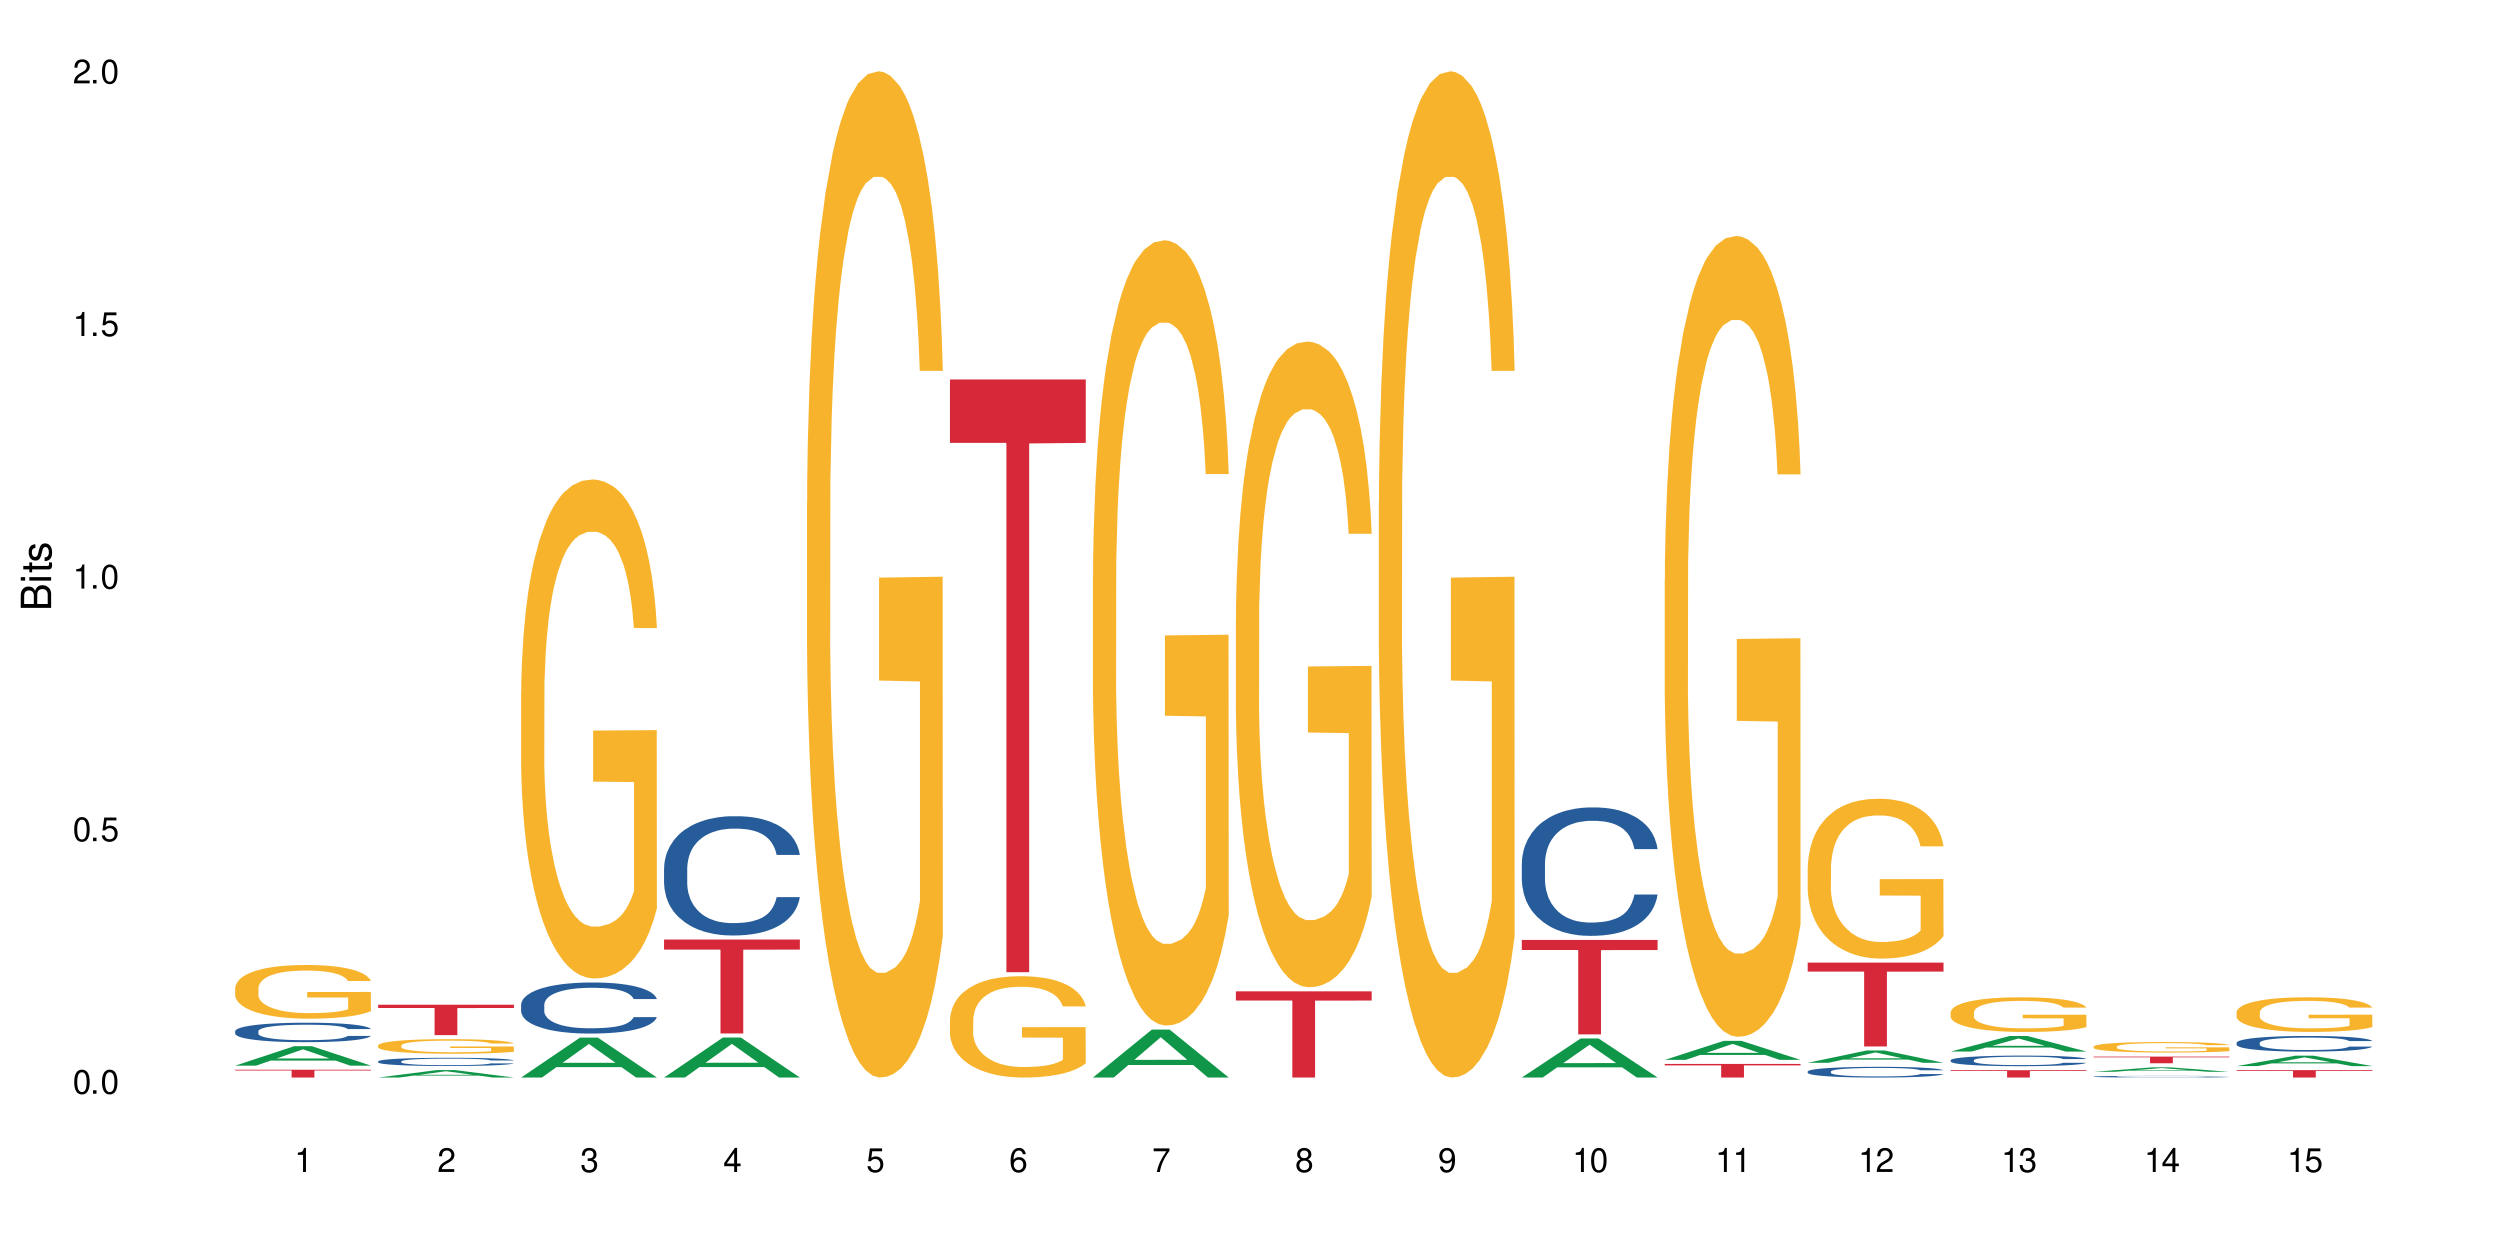 <?xml version="1.0" encoding="UTF-8"?>
<svg xmlns="http://www.w3.org/2000/svg" xmlns:xlink="http://www.w3.org/1999/xlink" width="720" height="360" viewBox="0 0 720 360">
<defs>
<g>
<g id="glyph-0-0">
</g>
<g id="glyph-0-1">
<path d="M 2.641 -6.938 C 2 -6.938 1.422 -6.656 1.078 -6.172 C 0.641 -5.562 0.406 -4.641 0.406 -3.359 C 0.406 -1.016 1.188 0.219 2.641 0.219 C 4.078 0.219 4.859 -1.016 4.859 -3.297 C 4.859 -4.641 4.656 -5.547 4.203 -6.172 C 3.844 -6.656 3.281 -6.938 2.641 -6.938 Z M 2.641 -6.188 C 3.547 -6.188 4 -5.25 4 -3.375 C 4 -1.406 3.562 -0.484 2.625 -0.484 C 1.734 -0.484 1.281 -1.438 1.281 -3.344 C 1.281 -5.25 1.734 -6.188 2.641 -6.188 Z M 2.641 -6.188 "/>
</g>
<g id="glyph-0-2">
<path d="M 1.828 -1 L 0.828 -1 L 0.828 0 L 1.828 0 Z M 1.828 -1 "/>
</g>
<g id="glyph-0-3">
<path d="M 4.562 -6.797 L 1.062 -6.797 L 0.547 -3.094 L 1.328 -3.094 C 1.719 -3.562 2.047 -3.734 2.578 -3.734 C 3.484 -3.734 4.062 -3.109 4.062 -2.094 C 4.062 -1.125 3.484 -0.531 2.578 -0.531 C 1.828 -0.531 1.375 -0.906 1.188 -1.672 L 0.328 -1.672 C 0.453 -1.109 0.547 -0.844 0.75 -0.594 C 1.125 -0.078 1.828 0.219 2.594 0.219 C 3.969 0.219 4.922 -0.781 4.922 -2.219 C 4.922 -3.562 4.031 -4.484 2.719 -4.484 C 2.25 -4.484 1.859 -4.359 1.469 -4.062 L 1.734 -5.969 L 4.562 -5.969 Z M 4.562 -6.797 "/>
</g>
<g id="glyph-0-4">
<path d="M 2.484 -4.938 L 2.484 0 L 3.328 0 L 3.328 -6.938 L 2.766 -6.938 C 2.469 -5.875 2.281 -5.734 0.984 -5.562 L 0.984 -4.938 Z M 2.484 -4.938 "/>
</g>
<g id="glyph-0-5">
<path d="M 4.859 -0.828 L 1.281 -0.828 C 1.359 -1.406 1.672 -1.781 2.5 -2.281 L 3.469 -2.828 C 4.406 -3.344 4.906 -4.062 4.906 -4.906 C 4.906 -5.484 4.672 -6.031 4.266 -6.406 C 3.859 -6.766 3.375 -6.938 2.719 -6.938 C 1.859 -6.938 1.219 -6.625 0.844 -6.031 C 0.609 -5.672 0.5 -5.234 0.484 -4.531 L 1.328 -4.531 C 1.359 -5.016 1.406 -5.281 1.531 -5.516 C 1.75 -5.938 2.188 -6.203 2.703 -6.203 C 3.469 -6.203 4.031 -5.641 4.031 -4.891 C 4.031 -4.344 3.719 -3.859 3.125 -3.516 L 2.234 -3 C 0.812 -2.172 0.406 -1.531 0.328 -0.016 L 4.859 -0.016 Z M 4.859 -0.828 "/>
</g>
<g id="glyph-0-6">
<path d="M 2.125 -3.188 L 2.578 -3.188 C 3.5 -3.188 3.984 -2.766 3.984 -1.922 C 3.984 -1.062 3.469 -0.531 2.594 -0.531 C 1.656 -0.531 1.203 -1 1.156 -2.016 L 0.312 -2.016 C 0.344 -1.453 0.438 -1.094 0.609 -0.781 C 0.953 -0.109 1.625 0.219 2.547 0.219 C 3.953 0.219 4.859 -0.625 4.859 -1.938 C 4.859 -2.828 4.516 -3.297 3.703 -3.594 C 4.344 -3.844 4.656 -4.328 4.656 -5.031 C 4.656 -6.219 3.875 -6.938 2.578 -6.938 C 1.203 -6.938 0.484 -6.172 0.453 -4.703 L 1.297 -4.703 C 1.312 -5.125 1.344 -5.359 1.453 -5.578 C 1.641 -5.969 2.062 -6.203 2.594 -6.203 C 3.344 -6.203 3.797 -5.75 3.797 -5 C 3.797 -4.516 3.609 -4.219 3.25 -4.047 C 3.016 -3.953 2.703 -3.922 2.125 -3.906 Z M 2.125 -3.188 "/>
</g>
<g id="glyph-0-7">
<path d="M 3.141 -1.672 L 3.141 0 L 3.984 0 L 3.984 -1.672 L 4.984 -1.672 L 4.984 -2.438 L 3.984 -2.438 L 3.984 -6.938 L 3.359 -6.938 L 0.266 -2.578 L 0.266 -1.672 Z M 3.141 -2.438 L 1 -2.438 L 3.141 -5.5 Z M 3.141 -2.438 "/>
</g>
<g id="glyph-0-8">
<path d="M 4.781 -5.125 C 4.609 -6.266 3.891 -6.938 2.844 -6.938 C 2.094 -6.938 1.422 -6.578 1.031 -5.953 C 0.594 -5.266 0.406 -4.422 0.406 -3.172 C 0.406 -2 0.578 -1.25 0.984 -0.641 C 1.359 -0.078 1.953 0.219 2.703 0.219 C 3.984 0.219 4.922 -0.75 4.922 -2.094 C 4.922 -3.375 4.062 -4.281 2.844 -4.281 C 2.172 -4.281 1.641 -4.031 1.281 -3.516 C 1.281 -5.234 1.828 -6.188 2.797 -6.188 C 3.391 -6.188 3.797 -5.797 3.938 -5.125 Z M 2.734 -3.531 C 3.547 -3.531 4.062 -2.953 4.062 -2.031 C 4.062 -1.156 3.484 -0.531 2.703 -0.531 C 1.922 -0.531 1.328 -1.188 1.328 -2.078 C 1.328 -2.938 1.906 -3.531 2.734 -3.531 Z M 2.734 -3.531 "/>
</g>
<g id="glyph-0-9">
<path d="M 4.984 -6.797 L 0.438 -6.797 L 0.438 -5.969 L 4.109 -5.969 C 2.5 -3.656 1.828 -2.234 1.328 0 L 2.219 0 C 2.594 -2.172 3.453 -4.047 4.984 -6.094 Z M 4.984 -6.797 "/>
</g>
<g id="glyph-0-10">
<path d="M 3.75 -3.656 C 4.469 -4.094 4.688 -4.438 4.688 -5.078 C 4.688 -6.172 3.844 -6.938 2.641 -6.938 C 1.438 -6.938 0.594 -6.172 0.594 -5.094 C 0.594 -4.438 0.812 -4.094 1.516 -3.656 C 0.734 -3.266 0.359 -2.703 0.359 -1.922 C 0.359 -0.656 1.281 0.219 2.641 0.219 C 3.984 0.219 4.922 -0.656 4.922 -1.922 C 4.922 -2.703 4.531 -3.266 3.75 -3.656 Z M 2.641 -6.188 C 3.359 -6.188 3.812 -5.75 3.812 -5.062 C 3.812 -4.406 3.344 -3.984 2.641 -3.984 C 1.922 -3.984 1.453 -4.406 1.453 -5.078 C 1.453 -5.75 1.922 -6.188 2.641 -6.188 Z M 2.641 -3.266 C 3.484 -3.266 4.062 -2.719 4.062 -1.906 C 4.062 -1.078 3.484 -0.531 2.625 -0.531 C 1.797 -0.531 1.219 -1.094 1.219 -1.906 C 1.219 -2.719 1.781 -3.266 2.641 -3.266 Z M 2.641 -3.266 "/>
</g>
<g id="glyph-0-11">
<path d="M 0.516 -1.578 C 0.672 -0.453 1.406 0.219 2.438 0.219 C 3.188 0.219 3.859 -0.141 4.266 -0.766 C 4.688 -1.453 4.891 -2.297 4.891 -3.547 C 4.891 -4.719 4.703 -5.453 4.312 -6.078 C 3.938 -6.641 3.344 -6.938 2.594 -6.938 C 1.297 -6.938 0.359 -5.969 0.359 -4.625 C 0.359 -3.344 1.234 -2.453 2.453 -2.453 C 3.094 -2.453 3.578 -2.672 4.016 -3.203 C 4 -1.484 3.469 -0.531 2.5 -0.531 C 1.906 -0.531 1.484 -0.906 1.359 -1.578 Z M 2.578 -6.203 C 3.375 -6.203 3.969 -5.531 3.969 -4.641 C 3.969 -3.797 3.391 -3.188 2.547 -3.188 C 1.734 -3.188 1.234 -3.766 1.234 -4.688 C 1.234 -5.562 1.797 -6.203 2.578 -6.203 Z M 2.578 -6.203 "/>
</g>
<g id="glyph-1-0">
</g>
<g id="glyph-1-1">
<path d="M 0 -0.953 L 0 -4.891 C 0 -5.719 -0.234 -6.344 -0.734 -6.797 C -1.188 -7.234 -1.812 -7.469 -2.5 -7.469 C -3.547 -7.469 -4.188 -7 -4.625 -5.875 C -4.984 -6.688 -5.625 -7.094 -6.531 -7.094 C -7.172 -7.094 -7.734 -6.859 -8.141 -6.391 C -8.562 -5.922 -8.75 -5.344 -8.75 -4.5 L -8.75 -0.953 Z M -4.984 -2.062 L -7.766 -2.062 L -7.766 -4.219 C -7.766 -4.844 -7.688 -5.203 -7.453 -5.5 C -7.219 -5.812 -6.859 -5.969 -6.375 -5.969 C -5.891 -5.969 -5.531 -5.812 -5.297 -5.5 C -5.062 -5.203 -4.984 -4.844 -4.984 -4.219 Z M -0.984 -2.062 L -4 -2.062 L -4 -4.781 C -4 -5.766 -3.438 -6.359 -2.484 -6.359 C -1.547 -6.359 -0.984 -5.766 -0.984 -4.781 Z M -0.984 -2.062 "/>
</g>
<g id="glyph-1-2">
<path d="M -6.281 -1.797 L -6.281 -0.797 L 0 -0.797 L 0 -1.797 Z M -8.75 -1.797 L -8.75 -0.797 L -7.484 -0.797 L -7.484 -1.797 Z M -8.75 -1.797 "/>
</g>
<g id="glyph-1-3">
<path d="M -6.281 -3.047 L -6.281 -2.016 L -8.016 -2.016 L -8.016 -1.016 L -6.281 -1.016 L -6.281 -0.172 L -5.469 -0.172 L -5.469 -1.016 L -0.719 -1.016 C -0.078 -1.016 0.281 -1.453 0.281 -2.234 C 0.281 -2.5 0.25 -2.719 0.188 -3.047 L -0.641 -3.047 C -0.609 -2.906 -0.594 -2.766 -0.594 -2.562 C -0.594 -2.141 -0.719 -2.016 -1.156 -2.016 L -5.469 -2.016 L -5.469 -3.047 Z M -6.281 -3.047 "/>
</g>
<g id="glyph-1-4">
<path d="M -4.531 -5.25 C -5.766 -5.25 -6.469 -4.422 -6.469 -2.969 C -6.469 -1.516 -5.719 -0.562 -4.547 -0.562 C -3.562 -0.562 -3.094 -1.062 -2.734 -2.562 L -2.516 -3.484 C -2.344 -4.188 -2.094 -4.469 -1.641 -4.469 C -1.047 -4.469 -0.641 -3.875 -0.641 -3 C -0.641 -2.453 -0.797 -2 -1.062 -1.75 C -1.25 -1.594 -1.422 -1.531 -1.875 -1.469 L -1.875 -0.406 C -0.422 -0.453 0.281 -1.266 0.281 -2.922 C 0.281 -4.5 -0.5 -5.516 -1.719 -5.516 C -2.656 -5.516 -3.172 -4.984 -3.469 -3.734 L -3.703 -2.766 C -3.891 -1.953 -4.156 -1.609 -4.594 -1.609 C -5.188 -1.609 -5.547 -2.125 -5.547 -2.938 C -5.547 -3.75 -5.203 -4.172 -4.531 -4.203 Z M -4.531 -5.25 "/>
</g>
</g>
</defs>
<rect x="-72" y="-36" width="864" height="432" fill="rgb(100%, 100%, 100%)" fill-opacity="1"/>
<path fill-rule="nonzero" fill="rgb(6.275%, 58.824%, 28.235%)" fill-opacity="1" d="M 67.73 306.906 L 67.773 306.898 L 84.695 301.309 L 89.836 301.309 L 106.844 306.91 L 100.867 306.91 L 96.605 305.449 L 77.926 305.449 L 73.75 306.906 L 67.73 306.906 L 79.723 304.844 L 94.895 304.836 L 87.328 302.223 L 87.246 302.219 L 87.16 302.234 L 79.684 304.836 L 79.723 304.844 Z M 67.73 306.906 "/>
<path fill-rule="nonzero" fill="rgb(14.51%, 36.078%, 60%)" fill-opacity="1" d="M 67.73 296.98 L 67.777 296.977 L 67.777 296.852 L 67.922 296.66 L 68.254 296.414 L 68.59 296.242 L 69.449 295.941 L 70.641 295.648 L 71.879 295.426 L 72.785 295.293 L 73.598 295.188 L 75.457 295 L 76.652 294.902 L 77.938 294.816 L 79.512 294.73 L 80.656 294.676 L 83.234 294.594 L 85.141 294.559 L 86.621 294.543 L 89.816 294.543 L 91.723 294.566 L 93.105 294.59 L 94.633 294.633 L 95.922 294.676 L 98.164 294.789 L 100.168 294.934 L 101.074 295.016 L 102.504 295.176 L 103.602 295.328 L 104.363 295.461 L 105.223 295.648 L 105.984 295.879 L 106.559 296.141 L 106.844 296.363 L 100.168 296.363 L 99.832 296.156 L 99.449 296 L 98.734 295.789 L 98.02 295.641 L 97.02 295.492 L 96.113 295.395 L 94.871 295.297 L 93.773 295.234 L 92.629 295.188 L 91.531 295.16 L 89.434 295.129 L 87 295.129 L 86.094 295.137 L 84.234 295.18 L 83.234 295.215 L 81.801 295.285 L 80.801 295.352 L 79.609 295.457 L 78.797 295.543 L 77.797 295.676 L 77.078 295.793 L 76.27 295.961 L 75.793 296.09 L 75.363 296.234 L 74.98 296.402 L 74.695 296.582 L 74.504 296.77 L 74.41 296.957 L 74.41 297.75 L 74.504 297.934 L 74.742 298.148 L 75.363 298.461 L 76.27 298.73 L 77.32 298.945 L 78.32 299.102 L 78.891 299.172 L 79.656 299.254 L 80.848 299.355 L 82.566 299.461 L 83.566 299.5 L 85.094 299.539 L 86.668 299.562 L 88.766 299.562 L 90.625 299.539 L 91.867 299.516 L 93.156 299.473 L 94.918 299.387 L 96.016 299.305 L 96.969 299.207 L 97.688 299.109 L 98.164 299.027 L 98.879 298.871 L 99.449 298.695 L 99.879 298.516 L 100.168 298.344 L 106.844 298.344 L 106.559 298.547 L 106.129 298.746 L 105.699 298.895 L 105.031 299.074 L 104.27 299.234 L 103.172 299.414 L 102.266 299.531 L 101.074 299.66 L 99.977 299.758 L 98.781 299.844 L 97.02 299.945 L 95.875 299.996 L 94.633 300.043 L 93.156 300.082 L 91.293 300.121 L 89.289 300.141 L 87.43 300.145 L 85.426 300.137 L 83.949 300.113 L 81.992 300.066 L 79.559 299.977 L 77.797 299.879 L 76.414 299.781 L 75.219 299.68 L 73.883 299.539 L 72.168 299.316 L 71.117 299.141 L 70.402 299 L 69.59 298.797 L 69.02 298.621 L 68.352 298.332 L 67.875 297.969 L 67.73 297.688 Z M 67.73 296.98 "/>
<path fill-rule="nonzero" fill="rgb(96.863%, 70.196%, 16.863%)" fill-opacity="1" d="M 67.73 284.539 L 67.777 284.523 L 67.777 284.242 L 67.969 283.605 L 68.445 282.73 L 69.066 282.012 L 69.734 281.445 L 70.164 281.148 L 70.879 280.727 L 71.5 280.414 L 73.074 279.781 L 75.078 279.188 L 76.172 278.934 L 77.414 278.691 L 79.18 278.426 L 79.988 278.324 L 82.469 278.098 L 85.285 277.957 L 88.383 277.914 L 89.816 277.93 L 91.77 277.984 L 94.441 278.141 L 95.969 278.281 L 97.16 278.426 L 98.402 278.609 L 99.926 278.891 L 101.359 279.23 L 102.504 279.566 L 103.648 279.992 L 104.602 280.445 L 105.414 280.938 L 106.129 281.531 L 106.559 282.023 L 106.844 282.52 L 100.215 282.52 L 99.832 282.023 L 99.402 281.645 L 98.688 281.18 L 97.973 280.84 L 97.258 280.57 L 95.922 280.203 L 94.777 279.977 L 93.344 279.781 L 91.961 279.652 L 90.387 279.566 L 89.434 279.539 L 86.906 279.539 L 84.617 279.637 L 83.281 279.75 L 82.328 279.863 L 80.992 280.078 L 80.18 280.246 L 79.703 280.359 L 78.273 280.797 L 77.32 281.191 L 76.793 281.461 L 76.125 281.883 L 75.648 282.266 L 75.125 282.832 L 74.84 283.254 L 74.457 284.215 L 74.41 286.758 L 74.551 287.293 L 74.84 287.871 L 75.219 288.379 L 75.793 288.918 L 76.363 289.328 L 77.367 289.879 L 78.227 290.246 L 78.891 290.484 L 80.18 290.867 L 80.703 290.992 L 81.945 291.246 L 83.234 291.445 L 84.809 291.613 L 86 291.699 L 87.906 291.77 L 90.34 291.77 L 93.203 291.688 L 95.016 291.574 L 96.254 291.461 L 97.066 291.359 L 98.066 291.207 L 98.781 291.062 L 99.449 290.91 L 100.262 290.668 L 100.262 287.293 L 88.48 287.277 L 88.48 285.699 L 106.797 285.684 L 106.844 291.207 L 105.844 291.586 L 104.602 291.953 L 103.41 292.238 L 102.168 292.477 L 100.406 292.746 L 98.973 292.914 L 96.781 293.113 L 94.777 293.238 L 92.676 293.324 L 90.816 293.367 L 88.621 293.379 L 86.668 293.352 L 84.57 293.266 L 82.898 293.156 L 81.371 293.012 L 79.848 292.828 L 77.938 292.531 L 76.699 292.293 L 75.41 291.996 L 74.121 291.645 L 72.977 291.262 L 72.215 290.965 L 71.453 290.625 L 70.641 290.203 L 69.879 289.723 L 69.305 289.285 L 68.781 288.789 L 68.398 288.324 L 68.016 287.688 L 67.828 287.18 L 67.73 286.742 Z M 67.73 284.539 "/>
<path fill-rule="nonzero" fill="rgb(83.922%, 15.686%, 22.353%)" fill-opacity="1" d="M 67.73 308.074 L 106.844 308.074 L 106.844 308.316 L 90.543 308.316 L 90.543 310.332 L 83.984 310.332 L 83.984 308.32 L 83.891 308.316 L 67.73 308.316 Z M 67.73 308.074 "/>
<path fill-rule="nonzero" fill="rgb(6.275%, 58.824%, 28.235%)" fill-opacity="1" d="M 108.902 310.332 L 108.945 310.328 L 125.867 308.176 L 131.008 308.176 L 148.016 310.332 L 142.039 310.332 L 137.777 309.77 L 119.098 309.77 L 114.922 310.332 L 108.902 310.332 L 120.895 309.535 L 136.062 309.535 L 128.5 308.527 L 128.418 308.527 L 128.332 308.531 L 120.855 309.535 L 120.895 309.535 Z M 108.902 310.332 "/>
<path fill-rule="nonzero" fill="rgb(14.51%, 36.078%, 60%)" fill-opacity="1" d="M 108.902 305.672 L 108.949 305.672 L 108.949 305.617 L 109.094 305.535 L 109.426 305.434 L 109.762 305.363 L 110.621 305.234 L 111.812 305.109 L 113.051 305.016 L 113.957 304.957 L 114.77 304.914 L 116.629 304.836 L 117.82 304.793 L 119.109 304.758 L 120.684 304.719 L 121.828 304.699 L 124.406 304.664 L 126.312 304.648 L 127.793 304.641 L 130.988 304.641 L 132.895 304.652 L 134.277 304.66 L 135.805 304.68 L 137.094 304.699 L 139.336 304.746 L 141.336 304.809 L 142.242 304.84 L 143.676 304.91 L 144.773 304.973 L 145.535 305.031 L 146.395 305.109 L 147.156 305.207 L 147.73 305.316 L 148.016 305.41 L 141.336 305.41 L 141.004 305.324 L 140.621 305.258 L 139.906 305.168 L 139.191 305.105 L 138.191 305.043 L 137.285 305 L 136.043 304.961 L 134.945 304.934 L 133.801 304.914 L 132.703 304.902 L 130.605 304.891 L 128.172 304.891 L 127.266 304.895 L 125.406 304.91 L 124.406 304.926 L 122.973 304.957 L 121.973 304.984 L 120.781 305.027 L 119.969 305.066 L 118.969 305.121 L 118.25 305.172 L 117.441 305.242 L 116.965 305.297 L 116.535 305.355 L 116.152 305.43 L 115.867 305.504 L 115.676 305.586 L 115.582 305.664 L 115.582 306 L 115.676 306.078 L 115.914 306.168 L 116.535 306.301 L 117.441 306.414 L 118.488 306.504 L 119.492 306.57 L 120.062 306.602 L 120.828 306.637 L 122.02 306.68 L 123.738 306.723 L 124.738 306.738 L 126.266 306.758 L 127.84 306.766 L 129.938 306.766 L 131.797 306.758 L 133.039 306.746 L 134.324 306.727 L 136.09 306.691 L 137.188 306.656 L 138.141 306.617 L 138.859 306.574 L 139.336 306.539 L 140.051 306.473 L 140.621 306.398 L 141.051 306.324 L 141.336 306.25 L 148.016 306.25 L 147.73 306.336 L 147.301 306.422 L 146.871 306.484 L 146.203 306.559 L 145.441 306.625 L 144.344 306.703 L 143.438 306.754 L 142.242 306.805 L 141.148 306.848 L 139.953 306.883 L 138.191 306.926 L 137.043 306.949 L 135.805 306.969 L 134.324 306.984 L 132.465 307 L 130.461 307.012 L 128.602 307.012 L 126.598 307.008 L 125.121 307 L 123.164 306.98 L 120.73 306.941 L 118.969 306.898 L 117.582 306.859 L 116.391 306.816 L 115.055 306.758 L 113.34 306.66 L 112.289 306.586 L 111.574 306.527 L 110.762 306.441 L 110.191 306.367 L 109.523 306.246 L 109.047 306.09 L 108.902 305.973 Z M 108.902 305.672 "/>
<path fill-rule="nonzero" fill="rgb(96.863%, 70.196%, 16.863%)" fill-opacity="1" d="M 108.902 301.078 L 108.949 301.074 L 108.949 300.996 L 109.141 300.824 L 109.617 300.586 L 110.238 300.391 L 110.906 300.238 L 111.336 300.156 L 112.051 300.043 L 112.672 299.957 L 114.246 299.785 L 116.25 299.625 L 117.344 299.555 L 118.586 299.492 L 120.352 299.418 L 121.16 299.391 L 123.641 299.328 L 126.457 299.293 L 129.555 299.281 L 130.988 299.285 L 132.941 299.301 L 135.613 299.34 L 137.141 299.379 L 138.332 299.418 L 139.574 299.469 L 141.098 299.543 L 142.531 299.637 L 143.676 299.727 L 144.82 299.844 L 145.773 299.965 L 146.586 300.102 L 147.301 300.262 L 147.73 300.395 L 148.016 300.531 L 141.387 300.531 L 141.004 300.395 L 140.574 300.293 L 139.859 300.164 L 139.145 300.074 L 138.43 300 L 137.094 299.902 L 135.949 299.84 L 134.516 299.785 L 133.133 299.75 L 131.559 299.727 L 130.605 299.719 L 128.078 299.719 L 125.789 299.746 L 124.453 299.777 L 123.5 299.809 L 122.164 299.867 L 121.352 299.914 L 120.875 299.941 L 119.445 300.062 L 118.488 300.168 L 117.965 300.242 L 117.297 300.355 L 116.82 300.461 L 116.297 300.613 L 116.008 300.73 L 115.629 300.988 L 115.582 301.68 L 115.723 301.824 L 116.008 301.984 L 116.391 302.121 L 116.965 302.266 L 117.535 302.379 L 118.539 302.527 L 119.395 302.629 L 120.062 302.691 L 121.352 302.797 L 121.875 302.832 L 123.117 302.898 L 124.406 302.953 L 125.98 303 L 127.172 303.023 L 129.078 303.043 L 131.512 303.043 L 134.375 303.02 L 136.188 302.988 L 137.426 302.957 L 138.238 302.93 L 139.238 302.887 L 139.953 302.848 L 140.621 302.809 L 141.434 302.742 L 141.434 301.824 L 129.652 301.82 L 129.652 301.391 L 147.969 301.387 L 148.016 302.887 L 147.016 302.992 L 145.773 303.09 L 144.582 303.168 L 143.34 303.234 L 141.578 303.305 L 140.145 303.352 L 137.949 303.406 L 135.949 303.441 L 133.848 303.465 L 131.988 303.473 L 129.793 303.477 L 127.84 303.469 L 125.742 303.449 L 124.07 303.418 L 122.543 303.379 L 121.02 303.328 L 119.109 303.25 L 117.871 303.184 L 116.582 303.102 L 115.293 303.008 L 114.148 302.902 L 113.387 302.824 L 112.625 302.73 L 111.812 302.617 L 111.051 302.484 L 110.477 302.367 L 109.953 302.23 L 109.57 302.105 L 109.188 301.934 L 108.996 301.797 L 108.902 301.676 Z M 108.902 301.078 "/>
<path fill-rule="nonzero" fill="rgb(83.922%, 15.686%, 22.353%)" fill-opacity="1" d="M 108.902 289.371 L 148.016 289.371 L 148.016 290.309 L 131.715 290.316 L 131.715 298.117 L 125.156 298.117 L 125.156 290.324 L 125.062 290.309 L 108.902 290.309 Z M 108.902 289.371 "/>
<path fill-rule="nonzero" fill="rgb(6.275%, 58.824%, 28.235%)" fill-opacity="1" d="M 150.074 310.32 L 150.117 310.312 L 167.039 298.832 L 172.18 298.832 L 189.188 310.332 L 183.211 310.332 L 178.949 307.332 L 160.27 307.332 L 156.09 310.32 L 150.074 310.32 L 162.066 306.09 L 177.234 306.078 L 169.672 300.711 L 169.59 300.699 L 169.504 300.73 L 162.027 306.078 L 162.066 306.09 Z M 150.074 310.32 "/>
<path fill-rule="nonzero" fill="rgb(14.51%, 36.078%, 60%)" fill-opacity="1" d="M 150.074 289.363 L 150.121 289.348 L 150.121 289.027 L 150.266 288.516 L 150.598 287.871 L 150.934 287.426 L 151.793 286.633 L 152.984 285.867 L 154.223 285.277 L 155.129 284.93 L 155.941 284.66 L 157.801 284.16 L 158.992 283.906 L 160.281 283.68 L 161.855 283.449 L 163 283.316 L 165.578 283.102 L 167.484 283.008 L 168.965 282.965 L 172.16 282.965 L 174.066 283.02 L 175.449 283.086 L 176.977 283.195 L 178.266 283.316 L 180.508 283.609 L 182.508 283.988 L 183.414 284.203 L 184.848 284.617 L 185.945 285.023 L 186.707 285.371 L 187.566 285.867 L 188.328 286.473 L 188.902 287.16 L 189.188 287.738 L 182.508 287.738 L 182.176 287.199 L 181.793 286.781 L 181.078 286.23 L 180.363 285.84 L 179.359 285.453 L 178.453 285.195 L 177.215 284.941 L 176.117 284.781 L 174.973 284.66 L 173.875 284.578 L 171.777 284.496 L 169.344 284.496 L 168.438 284.523 L 166.578 284.633 L 165.578 284.727 L 164.145 284.914 L 163.145 285.09 L 161.953 285.359 L 161.141 285.586 L 160.137 285.938 L 159.422 286.246 L 158.613 286.688 L 158.137 287.023 L 157.707 287.402 L 157.324 287.844 L 157.039 288.312 L 156.848 288.812 L 156.754 289.297 L 156.754 291.379 L 156.848 291.863 L 157.086 292.426 L 157.707 293.246 L 158.613 293.957 L 159.66 294.523 L 160.664 294.926 L 161.234 295.113 L 162 295.328 L 163.191 295.598 L 164.91 295.867 L 165.91 295.973 L 167.438 296.082 L 169.012 296.137 L 171.109 296.137 L 172.969 296.082 L 174.211 296.016 L 175.496 295.906 L 177.262 295.68 L 178.359 295.465 L 179.312 295.207 L 180.027 294.953 L 180.508 294.738 L 181.223 294.32 L 181.793 293.863 L 182.223 293.395 L 182.508 292.938 L 189.188 292.938 L 188.902 293.477 L 188.473 294 L 188.043 294.387 L 187.375 294.859 L 186.613 295.277 L 185.516 295.746 L 184.609 296.055 L 183.414 296.391 L 182.32 296.645 L 181.125 296.875 L 179.359 297.145 L 178.215 297.277 L 176.977 297.398 L 175.496 297.508 L 173.637 297.602 L 171.633 297.652 L 169.773 297.668 L 167.77 297.641 L 166.293 297.586 L 164.336 297.465 L 161.902 297.223 L 160.137 296.969 L 158.754 296.715 L 157.562 296.445 L 156.227 296.082 L 154.512 295.492 L 153.461 295.035 L 152.746 294.656 L 151.934 294.133 L 151.363 293.664 L 150.695 292.91 L 150.219 291.957 L 150.074 291.219 Z M 150.074 289.363 "/>
<path fill-rule="nonzero" fill="rgb(96.863%, 70.196%, 16.863%)" fill-opacity="1" d="M 150.074 199.641 L 150.121 199.512 L 150.121 196.887 L 150.312 190.98 L 150.789 182.84 L 151.41 176.148 L 152.078 170.898 L 152.508 168.141 L 153.223 164.203 L 153.844 161.316 L 155.418 155.41 L 157.418 149.898 L 158.516 147.535 L 159.758 145.305 L 161.523 142.812 L 162.332 141.895 L 164.812 139.793 L 167.629 138.48 L 170.727 138.086 L 172.16 138.219 L 174.113 138.742 L 176.785 140.188 L 178.312 141.5 L 179.504 142.812 L 180.746 144.52 L 182.27 147.145 L 183.703 150.293 L 184.848 153.441 L 185.992 157.379 L 186.945 161.578 L 187.758 166.172 L 188.473 171.688 L 188.902 176.281 L 189.188 180.875 L 182.559 180.875 L 182.176 176.281 L 181.746 172.734 L 181.031 168.406 L 180.316 165.254 L 179.602 162.762 L 178.266 159.348 L 177.121 157.25 L 175.688 155.41 L 174.305 154.23 L 172.73 153.441 L 171.777 153.18 L 169.25 153.18 L 166.961 154.098 L 165.625 155.148 L 164.672 156.199 L 163.336 158.168 L 162.523 159.742 L 162.047 160.793 L 160.617 164.859 L 159.66 168.535 L 159.137 171.031 L 158.469 174.969 L 157.992 178.512 L 157.469 183.762 L 157.18 187.699 L 156.801 196.621 L 156.754 220.246 L 156.895 225.234 L 157.18 230.617 L 157.562 235.34 L 158.137 240.328 L 158.707 244.133 L 159.711 249.254 L 160.566 252.664 L 161.234 254.895 L 162.523 258.441 L 163.047 259.621 L 164.289 261.984 L 165.578 263.82 L 167.148 265.395 L 168.344 266.184 L 170.25 266.84 L 172.684 266.84 L 175.547 266.051 L 177.359 265.004 L 178.598 263.953 L 179.41 263.035 L 180.41 261.59 L 181.125 260.277 L 181.793 258.832 L 182.605 256.602 L 182.605 225.234 L 170.824 225.102 L 170.824 210.402 L 189.141 210.273 L 189.188 261.59 L 188.188 265.133 L 186.945 268.547 L 185.754 271.172 L 184.512 273.402 L 182.746 275.895 L 181.316 277.473 L 179.121 279.309 L 177.121 280.488 L 175.02 281.277 L 173.16 281.672 L 170.965 281.801 L 169.012 281.539 L 166.91 280.754 L 165.242 279.703 L 163.715 278.391 L 162.191 276.684 L 160.281 273.926 L 159.043 271.695 L 157.754 268.941 L 156.465 265.66 L 155.32 262.113 L 154.559 259.359 L 153.793 256.207 L 152.984 252.27 L 152.219 247.809 L 151.648 243.742 L 151.125 239.148 L 150.742 234.816 L 150.359 228.91 L 150.168 224.184 L 150.074 220.117 Z M 150.074 199.641 "/>
<path fill-rule="nonzero" fill="rgb(6.275%, 58.824%, 28.235%)" fill-opacity="1" d="M 191.246 310.32 L 191.289 310.312 L 208.211 298.801 L 213.352 298.801 L 230.359 310.332 L 224.383 310.332 L 220.121 307.324 L 201.441 307.324 L 197.262 310.32 L 191.246 310.32 L 203.238 306.078 L 218.406 306.066 L 210.844 300.684 L 210.762 300.676 L 210.676 300.707 L 203.195 306.066 L 203.238 306.078 Z M 191.246 310.32 "/>
<path fill-rule="nonzero" fill="rgb(14.51%, 36.078%, 60%)" fill-opacity="1" d="M 191.246 250.023 L 191.293 249.992 L 191.293 249.238 L 191.438 248.043 L 191.77 246.539 L 192.105 245.5 L 192.965 243.648 L 194.156 241.859 L 195.395 240.48 L 196.301 239.664 L 197.113 239.035 L 198.973 237.871 L 200.164 237.277 L 201.453 236.742 L 203.027 236.207 L 204.172 235.895 L 206.746 235.395 L 208.656 235.172 L 210.133 235.078 L 213.332 235.078 L 215.238 235.203 L 216.621 235.359 L 218.148 235.613 L 219.438 235.895 L 221.676 236.586 L 223.68 237.465 L 224.586 237.969 L 226.02 238.941 L 227.117 239.883 L 227.879 240.699 L 228.738 241.859 L 229.5 243.273 L 230.074 244.875 L 230.359 246.223 L 223.68 246.223 L 223.348 244.969 L 222.965 243.996 L 222.25 242.707 L 221.535 241.797 L 220.531 240.887 L 219.625 240.289 L 218.387 239.695 L 217.289 239.316 L 216.145 239.035 L 215.047 238.848 L 212.949 238.656 L 210.516 238.656 L 209.609 238.719 L 207.75 238.973 L 206.746 239.191 L 205.316 239.633 L 204.316 240.039 L 203.121 240.668 L 202.312 241.199 L 201.309 242.016 L 200.594 242.738 L 199.785 243.773 L 199.309 244.559 L 198.879 245.438 L 198.496 246.477 L 198.211 247.574 L 198.02 248.734 L 197.922 249.867 L 197.922 254.73 L 198.02 255.863 L 198.258 257.18 L 198.879 259.098 L 199.785 260.762 L 200.832 262.078 L 201.836 263.02 L 202.406 263.461 L 203.172 263.961 L 204.363 264.59 L 206.082 265.219 L 207.082 265.469 L 208.609 265.719 L 210.184 265.848 L 212.281 265.848 L 214.141 265.719 L 215.383 265.562 L 216.668 265.312 L 218.434 264.777 L 219.531 264.277 L 220.484 263.68 L 221.199 263.082 L 221.676 262.582 L 222.395 261.609 L 222.965 260.539 L 223.395 259.441 L 223.68 258.375 L 230.359 258.375 L 230.074 259.629 L 229.645 260.855 L 229.215 261.766 L 228.547 262.863 L 227.781 263.836 L 226.688 264.938 L 225.781 265.656 L 224.586 266.441 L 223.488 267.039 L 222.297 267.574 L 220.531 268.199 L 219.387 268.516 L 218.148 268.797 L 216.668 269.047 L 214.809 269.27 L 212.805 269.395 L 210.945 269.426 L 208.941 269.363 L 207.465 269.238 L 205.508 268.953 L 203.074 268.391 L 201.309 267.793 L 199.926 267.195 L 198.734 266.566 L 197.398 265.719 L 195.684 264.34 L 194.633 263.273 L 193.918 262.391 L 193.105 261.168 L 192.535 260.07 L 191.867 258.312 L 191.391 256.082 L 191.246 254.355 Z M 191.246 250.023 "/>
<path fill-rule="nonzero" fill="rgb(83.922%, 15.686%, 22.353%)" fill-opacity="1" d="M 191.246 270.59 L 230.359 270.59 L 230.359 273.484 L 214.059 273.508 L 214.059 297.637 L 207.5 297.637 L 207.5 273.535 L 207.402 273.484 L 191.246 273.484 Z M 191.246 270.59 "/>
<path fill-rule="nonzero" fill="rgb(96.863%, 70.196%, 16.863%)" fill-opacity="1" d="M 232.418 144.652 L 232.465 144.387 L 232.465 139.094 L 232.656 127.184 L 233.133 110.777 L 233.754 97.277 L 234.422 86.691 L 234.852 81.133 L 235.566 73.195 L 236.188 67.371 L 237.758 55.461 L 239.762 44.348 L 240.859 39.582 L 242.102 35.082 L 243.863 30.055 L 244.676 28.203 L 247.156 23.965 L 249.969 21.32 L 253.07 20.527 L 254.504 20.789 L 256.457 21.848 L 259.129 24.762 L 260.656 27.406 L 261.848 30.055 L 263.086 33.496 L 264.613 38.789 L 266.047 45.141 L 267.191 51.492 L 268.336 59.43 L 269.289 67.902 L 270.098 77.164 L 270.816 88.281 L 271.246 97.543 L 271.531 106.805 L 264.898 106.805 L 264.52 97.543 L 264.09 90.398 L 263.375 81.664 L 262.66 75.312 L 261.941 70.281 L 260.609 63.402 L 259.461 59.168 L 258.031 55.461 L 256.648 53.078 L 255.074 51.492 L 254.121 50.961 L 251.594 50.961 L 249.305 52.816 L 247.969 54.934 L 247.012 57.051 L 245.676 61.02 L 244.867 64.195 L 244.391 66.312 L 242.957 74.516 L 242.004 81.93 L 241.48 86.957 L 240.812 94.898 L 240.336 102.043 L 239.812 112.629 L 239.523 120.57 L 239.145 138.566 L 239.094 186.207 L 239.238 196.262 L 239.523 207.113 L 239.906 216.641 L 240.48 226.699 L 241.051 234.375 L 242.051 244.695 L 242.91 251.578 L 243.578 256.078 L 244.867 263.223 L 245.391 265.605 L 246.633 270.367 L 247.918 274.074 L 249.492 277.25 L 250.688 278.836 L 252.594 280.16 L 255.027 280.16 L 257.887 278.574 L 259.699 276.457 L 260.941 274.34 L 261.754 272.484 L 262.754 269.574 L 263.469 266.926 L 264.137 264.016 L 264.949 259.516 L 264.949 196.262 L 253.168 195.996 L 253.168 166.355 L 271.484 166.09 L 271.531 269.574 L 270.527 276.719 L 269.289 283.602 L 268.098 288.895 L 266.855 293.395 L 265.09 298.422 L 263.66 301.598 L 261.465 305.305 L 259.461 307.688 L 257.363 309.273 L 255.504 310.066 L 253.309 310.332 L 251.355 309.805 L 249.254 308.215 L 247.586 306.098 L 246.059 303.453 L 244.531 300.012 L 242.625 294.453 L 241.387 289.953 L 240.098 284.395 L 238.809 277.777 L 237.664 270.633 L 236.902 265.074 L 236.137 258.723 L 235.328 250.781 L 234.562 241.785 L 233.992 233.578 L 233.465 224.316 L 233.086 215.582 L 232.703 203.672 L 232.512 194.145 L 232.418 185.941 Z M 232.418 144.652 "/>
<path fill-rule="nonzero" fill="rgb(96.863%, 70.196%, 16.863%)" fill-opacity="1" d="M 273.59 293.648 L 273.637 293.621 L 273.637 293.09 L 273.828 291.887 L 274.305 290.234 L 274.926 288.875 L 275.594 287.812 L 276.023 287.25 L 276.738 286.453 L 277.355 285.863 L 278.93 284.664 L 280.934 283.547 L 282.031 283.066 L 283.273 282.613 L 285.035 282.105 L 285.848 281.922 L 288.328 281.492 L 291.141 281.227 L 294.242 281.148 L 295.672 281.176 L 297.629 281.281 L 300.301 281.574 L 301.828 281.84 L 303.02 282.105 L 304.258 282.453 L 305.785 282.988 L 307.215 283.625 L 308.363 284.266 L 309.508 285.066 L 310.461 285.918 L 311.27 286.852 L 311.988 287.969 L 312.414 288.902 L 312.703 289.836 L 306.07 289.836 L 305.691 288.902 L 305.262 288.184 L 304.547 287.305 L 303.832 286.664 L 303.113 286.156 L 301.777 285.465 L 300.633 285.039 L 299.203 284.664 L 297.82 284.426 L 296.246 284.266 L 295.293 284.211 L 292.766 284.211 L 290.473 284.398 L 289.141 284.613 L 288.184 284.824 L 286.848 285.227 L 286.039 285.547 L 285.562 285.758 L 284.129 286.586 L 283.176 287.332 L 282.652 287.836 L 281.984 288.637 L 281.508 289.355 L 280.98 290.422 L 280.695 291.223 L 280.316 293.035 L 280.266 297.832 L 280.41 298.844 L 280.695 299.938 L 281.078 300.898 L 281.648 301.91 L 282.223 302.684 L 283.223 303.723 L 284.082 304.414 L 284.75 304.867 L 286.039 305.59 L 286.562 305.828 L 287.805 306.309 L 289.09 306.68 L 290.664 307 L 291.859 307.16 L 293.766 307.293 L 296.199 307.293 L 299.059 307.133 L 300.871 306.922 L 302.113 306.707 L 302.922 306.52 L 303.926 306.227 L 304.641 305.961 L 305.309 305.668 L 306.121 305.215 L 306.121 298.844 L 294.34 298.816 L 294.34 295.832 L 312.656 295.805 L 312.703 306.227 L 311.699 306.949 L 310.461 307.641 L 309.27 308.172 L 308.027 308.625 L 306.262 309.133 L 304.832 309.453 L 302.637 309.824 L 300.633 310.066 L 298.535 310.227 L 296.676 310.305 L 294.48 310.332 L 292.527 310.277 L 290.426 310.121 L 288.758 309.906 L 287.23 309.641 L 285.703 309.293 L 283.797 308.734 L 282.555 308.281 L 281.27 307.719 L 279.98 307.055 L 278.836 306.336 L 278.074 305.773 L 277.309 305.137 L 276.5 304.336 L 275.734 303.43 L 275.164 302.602 L 274.637 301.672 L 274.258 300.789 L 273.875 299.59 L 273.684 298.633 L 273.59 297.805 Z M 273.59 293.648 "/>
<path fill-rule="nonzero" fill="rgb(83.922%, 15.686%, 22.353%)" fill-opacity="1" d="M 273.59 109.277 L 312.703 109.277 L 312.703 127.551 L 296.402 127.711 L 296.402 279.984 L 289.844 279.984 L 289.844 127.871 L 289.746 127.551 L 273.59 127.551 Z M 273.59 109.277 "/>
<path fill-rule="nonzero" fill="rgb(6.275%, 58.824%, 28.235%)" fill-opacity="1" d="M 314.762 310.32 L 314.801 310.305 L 331.727 296.523 L 336.867 296.523 L 353.875 310.332 L 347.898 310.332 L 343.637 306.727 L 324.957 306.727 L 320.777 310.32 L 314.762 310.32 L 326.754 305.238 L 341.922 305.223 L 334.359 298.777 L 334.273 298.766 L 334.191 298.805 L 326.711 305.223 L 326.754 305.238 Z M 314.762 310.32 "/>
<path fill-rule="nonzero" fill="rgb(96.863%, 70.196%, 16.863%)" fill-opacity="1" d="M 314.762 166.062 L 314.809 165.859 L 314.809 161.727 L 315 152.434 L 315.477 139.629 L 316.098 129.094 L 316.766 120.832 L 317.191 116.496 L 317.91 110.297 L 318.527 105.754 L 320.102 96.461 L 322.105 87.785 L 323.203 84.066 L 324.445 80.555 L 326.207 76.633 L 327.02 75.188 L 329.5 71.883 L 332.312 69.816 L 335.414 69.195 L 336.844 69.402 L 338.801 70.23 L 341.473 72.5 L 343 74.566 L 344.191 76.633 L 345.43 79.316 L 346.957 83.449 L 348.387 88.406 L 349.531 93.363 L 350.68 99.559 L 351.633 106.168 L 352.441 113.395 L 353.16 122.07 L 353.586 129.301 L 353.875 136.527 L 347.242 136.527 L 346.863 129.301 L 346.434 123.723 L 345.719 116.906 L 345 111.949 L 344.285 108.027 L 342.949 102.656 L 341.805 99.352 L 340.375 96.461 L 338.992 94.602 L 337.418 93.363 L 336.465 92.949 L 333.938 92.949 L 331.645 94.395 L 330.309 96.047 L 329.355 97.699 L 328.02 100.797 L 327.211 103.277 L 326.734 104.93 L 325.301 111.332 L 324.348 117.113 L 323.824 121.039 L 323.156 127.234 L 322.68 132.812 L 322.152 141.074 L 321.867 147.27 L 321.484 161.312 L 321.438 198.492 L 321.582 206.34 L 321.867 214.809 L 322.25 222.242 L 322.82 230.094 L 323.395 236.082 L 324.395 244.137 L 325.254 249.508 L 325.922 253.02 L 327.211 258.594 L 327.734 260.453 L 328.977 264.172 L 330.262 267.062 L 331.836 269.543 L 333.031 270.781 L 334.938 271.812 L 337.371 271.812 L 340.23 270.574 L 342.043 268.922 L 343.285 267.27 L 344.094 265.824 L 345.098 263.551 L 345.812 261.484 L 346.48 259.215 L 347.293 255.703 L 347.293 206.34 L 335.508 206.133 L 335.508 183 L 353.824 182.793 L 353.875 263.551 L 352.871 269.129 L 351.633 274.5 L 350.438 278.629 L 349.199 282.141 L 347.434 286.066 L 346.004 288.543 L 343.809 291.434 L 341.805 293.293 L 339.707 294.531 L 337.848 295.152 L 335.652 295.359 L 333.695 294.945 L 331.598 293.707 L 329.93 292.055 L 328.402 289.988 L 326.875 287.305 L 324.969 282.965 L 323.727 279.457 L 322.441 275.117 L 321.152 269.953 L 320.008 264.379 L 319.246 260.039 L 318.48 255.082 L 317.672 248.887 L 316.906 241.863 L 316.336 235.461 L 315.809 228.234 L 315.43 221.418 L 315.047 212.121 L 314.855 204.688 L 314.762 198.285 Z M 314.762 166.062 "/>
<path fill-rule="nonzero" fill="rgb(96.863%, 70.196%, 16.863%)" fill-opacity="1" d="M 355.934 178.02 L 355.98 177.848 L 355.98 174.453 L 356.172 166.809 L 356.648 156.281 L 357.27 147.621 L 357.938 140.828 L 358.363 137.262 L 359.082 132.164 L 359.699 128.43 L 361.273 120.785 L 363.277 113.652 L 364.375 110.598 L 365.613 107.711 L 367.379 104.484 L 368.191 103.293 L 370.672 100.578 L 373.484 98.879 L 376.586 98.367 L 378.016 98.539 L 379.973 99.219 L 382.645 101.086 L 384.172 102.785 L 385.363 104.484 L 386.602 106.691 L 388.129 110.086 L 389.559 114.164 L 390.703 118.238 L 391.848 123.332 L 392.805 128.77 L 393.613 134.711 L 394.328 141.844 L 394.758 147.789 L 395.047 153.734 L 388.414 153.734 L 388.035 147.789 L 387.605 143.203 L 386.891 137.598 L 386.172 133.523 L 385.457 130.297 L 384.121 125.883 L 382.977 123.164 L 381.547 120.785 L 380.164 119.258 L 378.59 118.238 L 377.637 117.898 L 375.105 117.898 L 372.816 119.09 L 371.48 120.445 L 370.527 121.805 L 369.191 124.352 L 368.383 126.391 L 367.906 127.75 L 366.473 133.016 L 365.52 137.77 L 364.996 140.996 L 364.328 146.09 L 363.852 150.676 L 363.324 157.469 L 363.039 162.566 L 362.656 174.113 L 362.609 204.684 L 362.754 211.137 L 363.039 218.098 L 363.422 224.215 L 363.992 230.668 L 364.566 235.59 L 365.566 242.215 L 366.426 246.629 L 367.094 249.52 L 368.383 254.102 L 368.906 255.633 L 370.148 258.688 L 371.434 261.066 L 373.008 263.105 L 374.199 264.125 L 376.109 264.973 L 378.543 264.973 L 381.402 263.953 L 383.215 262.594 L 384.457 261.234 L 385.266 260.047 L 386.27 258.18 L 386.984 256.48 L 387.652 254.613 L 388.461 251.727 L 388.461 211.137 L 376.68 210.965 L 376.68 191.945 L 394.996 191.773 L 395.047 258.18 L 394.043 262.766 L 392.805 267.18 L 391.609 270.578 L 390.371 273.465 L 388.605 276.691 L 387.176 278.727 L 384.98 281.105 L 382.977 282.633 L 380.879 283.652 L 379.02 284.164 L 376.824 284.332 L 374.867 283.992 L 372.77 282.973 L 371.102 281.617 L 369.574 279.918 L 368.047 277.711 L 366.141 274.145 L 364.898 271.258 L 363.613 267.691 L 362.324 263.445 L 361.18 258.859 L 360.414 255.293 L 359.652 251.215 L 358.844 246.121 L 358.078 240.348 L 357.508 235.082 L 356.98 229.137 L 356.602 223.535 L 356.219 215.891 L 356.027 209.777 L 355.934 204.512 Z M 355.934 178.02 "/>
<path fill-rule="nonzero" fill="rgb(83.922%, 15.686%, 22.353%)" fill-opacity="1" d="M 355.934 285.496 L 395.047 285.496 L 395.047 288.156 L 378.746 288.18 L 378.746 310.332 L 372.188 310.332 L 372.188 288.203 L 372.09 288.156 L 355.934 288.156 Z M 355.934 285.496 "/>
<path fill-rule="nonzero" fill="rgb(96.863%, 70.196%, 16.863%)" fill-opacity="1" d="M 397.105 144.652 L 397.152 144.387 L 397.152 139.094 L 397.344 127.184 L 397.82 110.777 L 398.441 97.277 L 399.105 86.691 L 399.535 81.133 L 400.254 73.195 L 400.871 67.371 L 402.445 55.461 L 404.449 44.348 L 405.547 39.582 L 406.785 35.082 L 408.551 30.055 L 409.363 28.203 L 411.844 23.965 L 414.656 21.32 L 417.758 20.527 L 419.188 20.789 L 421.145 21.848 L 423.816 24.762 L 425.34 27.406 L 426.535 30.055 L 427.773 33.496 L 429.301 38.789 L 430.73 45.141 L 431.875 51.492 L 433.02 59.43 L 433.977 67.902 L 434.785 77.164 L 435.5 88.281 L 435.93 97.543 L 436.219 106.805 L 429.586 106.805 L 429.207 97.543 L 428.777 90.398 L 428.059 81.664 L 427.344 75.312 L 426.629 70.281 L 425.293 63.402 L 424.148 59.168 L 422.719 55.461 L 421.336 53.078 L 419.762 51.492 L 418.809 50.961 L 416.277 50.961 L 413.988 52.816 L 412.652 54.934 L 411.699 57.051 L 410.363 61.02 L 409.555 64.195 L 409.078 66.312 L 407.645 74.516 L 406.691 81.93 L 406.168 86.957 L 405.5 94.898 L 405.023 102.043 L 404.496 112.629 L 404.211 120.57 L 403.828 138.566 L 403.781 186.207 L 403.926 196.262 L 404.211 207.113 L 404.594 216.641 L 405.164 226.699 L 405.738 234.375 L 406.738 244.695 L 407.598 251.578 L 408.266 256.078 L 409.555 263.223 L 410.078 265.605 L 411.316 270.367 L 412.605 274.074 L 414.18 277.25 L 415.371 278.836 L 417.281 280.16 L 419.715 280.16 L 422.574 278.574 L 424.387 276.457 L 425.629 274.34 L 426.438 272.484 L 427.441 269.574 L 428.156 266.926 L 428.824 264.016 L 429.633 259.516 L 429.633 196.262 L 417.852 195.996 L 417.852 166.355 L 436.168 166.09 L 436.219 269.574 L 435.215 276.719 L 433.977 283.602 L 432.781 288.895 L 431.543 293.395 L 429.777 298.422 L 428.348 301.598 L 426.152 305.305 L 424.148 307.688 L 422.051 309.273 L 420.191 310.066 L 417.996 310.332 L 416.039 309.805 L 413.941 308.215 L 412.273 306.098 L 410.746 303.453 L 409.219 300.012 L 407.312 294.453 L 406.07 289.953 L 404.785 284.395 L 403.496 277.777 L 402.352 270.633 L 401.586 265.074 L 400.824 258.723 L 400.012 250.781 L 399.25 241.785 L 398.68 233.578 L 398.152 224.316 L 397.773 215.582 L 397.391 203.672 L 397.199 194.145 L 397.105 185.941 Z M 397.105 144.652 "/>
<path fill-rule="nonzero" fill="rgb(6.275%, 58.824%, 28.235%)" fill-opacity="1" d="M 438.277 310.32 L 438.316 310.312 L 455.242 299.078 L 460.383 299.078 L 477.387 310.332 L 471.414 310.332 L 467.152 307.395 L 448.473 307.395 L 444.293 310.32 L 438.277 310.32 L 450.27 306.18 L 465.438 306.168 L 457.875 300.918 L 457.789 300.906 L 457.707 300.938 L 450.227 306.168 L 450.27 306.18 Z M 438.277 310.32 "/>
<path fill-rule="nonzero" fill="rgb(14.51%, 36.078%, 60%)" fill-opacity="1" d="M 438.277 248.645 L 438.324 248.609 L 438.324 247.797 L 438.465 246.516 L 438.801 244.891 L 439.133 243.777 L 439.992 241.781 L 441.184 239.855 L 442.426 238.367 L 443.332 237.488 L 444.141 236.812 L 446.004 235.562 L 447.195 234.922 L 448.484 234.348 L 450.059 233.773 L 451.203 233.434 L 453.777 232.895 L 455.688 232.656 L 457.164 232.555 L 460.359 232.555 L 462.27 232.691 L 463.652 232.859 L 465.176 233.129 L 466.465 233.434 L 468.707 234.176 L 470.711 235.125 L 471.617 235.664 L 473.047 236.711 L 474.145 237.727 L 474.91 238.605 L 475.766 239.855 L 476.531 241.375 L 477.102 243.102 L 477.387 244.555 L 470.711 244.555 L 470.375 243.203 L 469.996 242.152 L 469.281 240.77 L 468.562 239.789 L 467.562 238.809 L 466.656 238.164 L 465.418 237.523 L 464.32 237.117 L 463.176 236.812 L 462.078 236.609 L 459.977 236.406 L 457.547 236.406 L 456.641 236.477 L 454.781 236.746 L 453.777 236.984 L 452.348 237.457 L 451.344 237.895 L 450.152 238.57 L 449.34 239.145 L 448.34 240.023 L 447.625 240.801 L 446.812 241.918 L 446.336 242.762 L 445.906 243.707 L 445.527 244.824 L 445.238 246.008 L 445.047 247.258 L 444.953 248.473 L 444.953 253.715 L 445.047 254.93 L 445.289 256.352 L 445.906 258.41 L 446.812 260.203 L 447.863 261.621 L 448.863 262.637 L 449.438 263.109 L 450.199 263.648 L 451.395 264.328 L 453.109 265.004 L 454.113 265.273 L 455.637 265.543 L 457.211 265.68 L 459.312 265.68 L 461.172 265.543 L 462.41 265.375 L 463.699 265.105 L 465.465 264.527 L 466.562 263.988 L 467.516 263.348 L 468.23 262.703 L 468.707 262.164 L 469.422 261.117 L 469.996 259.965 L 470.426 258.781 L 470.711 257.633 L 477.387 257.633 L 477.102 258.984 L 476.672 260.305 L 476.242 261.285 L 475.574 262.469 L 474.812 263.516 L 473.715 264.699 L 472.809 265.477 L 471.617 266.32 L 470.52 266.961 L 469.328 267.539 L 467.562 268.215 L 466.418 268.551 L 465.176 268.855 L 463.699 269.125 L 461.84 269.363 L 459.836 269.496 L 457.977 269.531 L 455.973 269.465 L 454.492 269.328 L 452.539 269.023 L 450.105 268.414 L 448.34 267.773 L 446.957 267.133 L 445.766 266.457 L 444.43 265.543 L 442.711 264.055 L 441.664 262.906 L 440.945 261.961 L 440.137 260.641 L 439.562 259.461 L 438.895 257.566 L 438.418 255.168 L 438.277 253.309 Z M 438.277 248.645 "/>
<path fill-rule="nonzero" fill="rgb(83.922%, 15.686%, 22.353%)" fill-opacity="1" d="M 438.277 270.695 L 477.387 270.695 L 477.387 273.609 L 461.086 273.633 L 461.086 297.914 L 454.527 297.914 L 454.527 273.66 L 454.434 273.609 L 438.277 273.609 Z M 438.277 270.695 "/>
<path fill-rule="nonzero" fill="rgb(6.275%, 58.824%, 28.235%)" fill-opacity="1" d="M 479.445 305.246 L 479.488 305.242 L 496.414 299.77 L 501.551 299.77 L 518.559 305.25 L 512.586 305.25 L 508.32 303.82 L 489.645 303.82 L 485.465 305.246 L 479.445 305.246 L 491.441 303.227 L 506.609 303.223 L 499.047 300.664 L 498.961 300.66 L 498.879 300.676 L 491.398 303.223 L 491.441 303.227 Z M 479.445 305.246 "/>
<path fill-rule="nonzero" fill="rgb(96.863%, 70.196%, 16.863%)" fill-opacity="1" d="M 479.445 166.746 L 479.496 166.535 L 479.496 162.324 L 479.688 152.844 L 480.164 139.785 L 480.781 129.043 L 481.449 120.617 L 481.879 116.195 L 482.594 109.875 L 483.215 105.242 L 484.789 95.762 L 486.793 86.918 L 487.891 83.125 L 489.129 79.543 L 490.895 75.543 L 491.707 74.066 L 494.188 70.699 L 497 68.59 L 500.102 67.961 L 501.531 68.172 L 503.488 69.012 L 506.16 71.328 L 507.684 73.438 L 508.879 75.543 L 510.117 78.281 L 511.645 82.492 L 513.074 87.551 L 514.219 92.605 L 515.363 98.922 L 516.316 105.664 L 517.129 113.035 L 517.844 121.883 L 518.273 129.254 L 518.559 136.625 L 511.93 136.625 L 511.547 129.254 L 511.121 123.566 L 510.402 116.617 L 509.688 111.562 L 508.973 107.559 L 507.637 102.082 L 506.492 98.711 L 505.062 95.762 L 503.68 93.867 L 502.105 92.605 L 501.148 92.184 L 498.621 92.184 L 496.332 93.656 L 494.996 95.344 L 494.043 97.027 L 492.707 100.188 L 491.898 102.715 L 491.418 104.398 L 489.988 110.93 L 489.035 116.828 L 488.512 120.828 L 487.844 127.148 L 487.363 132.836 L 486.84 141.262 L 486.555 147.578 L 486.172 161.902 L 486.125 199.816 L 486.27 207.82 L 486.555 216.457 L 486.938 224.039 L 487.508 232.043 L 488.082 238.152 L 489.082 246.367 L 489.941 251.844 L 490.609 255.426 L 491.898 261.113 L 492.422 263.008 L 493.66 266.801 L 494.949 269.75 L 496.523 272.277 L 497.715 273.539 L 499.625 274.594 L 502.055 274.594 L 504.918 273.328 L 506.73 271.645 L 507.973 269.957 L 508.781 268.484 L 509.785 266.168 L 510.5 264.062 L 511.168 261.742 L 511.977 258.164 L 511.977 207.82 L 500.195 207.609 L 500.195 184.02 L 518.512 183.809 L 518.559 266.168 L 517.559 271.855 L 516.316 277.332 L 515.125 281.543 L 513.887 285.125 L 512.121 289.125 L 510.691 291.652 L 508.496 294.602 L 506.492 296.5 L 504.395 297.762 L 502.535 298.395 L 500.34 298.605 L 498.383 298.184 L 496.285 296.922 L 494.617 295.234 L 493.09 293.129 L 491.562 290.391 L 489.656 285.969 L 488.414 282.387 L 487.125 277.965 L 485.84 272.695 L 484.695 267.012 L 483.93 262.586 L 483.168 257.531 L 482.355 251.211 L 481.594 244.051 L 481.02 237.52 L 480.496 230.148 L 480.113 223.199 L 479.734 213.719 L 479.543 206.137 L 479.445 199.605 Z M 479.445 166.746 "/>
<path fill-rule="nonzero" fill="rgb(83.922%, 15.686%, 22.353%)" fill-opacity="1" d="M 479.445 306.414 L 518.559 306.414 L 518.559 306.832 L 502.258 306.836 L 502.258 310.332 L 495.699 310.332 L 495.699 306.84 L 495.605 306.832 L 479.445 306.832 Z M 479.445 306.414 "/>
<path fill-rule="nonzero" fill="rgb(6.275%, 58.824%, 28.235%)" fill-opacity="1" d="M 520.617 306.078 L 520.66 306.074 L 537.586 302.539 L 542.723 302.539 L 559.73 306.082 L 553.758 306.082 L 549.492 305.156 L 530.816 305.156 L 526.637 306.078 L 520.617 306.078 L 532.613 304.773 L 547.781 304.773 L 540.219 303.117 L 540.133 303.113 L 540.051 303.125 L 532.57 304.773 L 532.613 304.773 Z M 520.617 306.078 "/>
<path fill-rule="nonzero" fill="rgb(14.51%, 36.078%, 60%)" fill-opacity="1" d="M 520.617 308.59 L 520.668 308.586 L 520.668 308.52 L 520.809 308.41 L 521.145 308.277 L 521.477 308.184 L 522.336 308.016 L 523.527 307.855 L 524.77 307.73 L 525.676 307.66 L 526.484 307.602 L 528.348 307.496 L 529.539 307.445 L 530.828 307.395 L 532.398 307.348 L 533.547 307.32 L 536.121 307.273 L 538.027 307.254 L 539.508 307.246 L 542.703 307.246 L 544.609 307.258 L 545.996 307.273 L 547.52 307.293 L 548.809 307.32 L 551.051 307.383 L 553.055 307.461 L 553.961 307.508 L 555.391 307.594 L 556.488 307.68 L 557.25 307.75 L 558.109 307.855 L 558.875 307.984 L 559.445 308.125 L 559.73 308.246 L 553.055 308.246 L 552.719 308.137 L 552.34 308.047 L 551.621 307.934 L 550.906 307.852 L 549.906 307.77 L 549 307.715 L 547.758 307.66 L 546.664 307.629 L 545.516 307.602 L 544.422 307.586 L 542.32 307.566 L 539.891 307.566 L 538.984 307.574 L 537.121 307.598 L 536.121 307.617 L 534.691 307.656 L 533.688 307.691 L 532.496 307.75 L 531.684 307.797 L 530.684 307.871 L 529.969 307.934 L 529.156 308.027 L 528.68 308.098 L 528.25 308.176 L 527.867 308.27 L 527.582 308.371 L 527.391 308.473 L 527.297 308.574 L 527.297 309.012 L 527.391 309.113 L 527.629 309.23 L 528.25 309.406 L 529.156 309.555 L 530.207 309.672 L 531.207 309.758 L 531.781 309.797 L 532.543 309.84 L 533.734 309.898 L 535.453 309.953 L 536.453 309.977 L 537.98 310 L 539.555 310.012 L 541.652 310.012 L 543.516 310 L 544.754 309.984 L 546.043 309.965 L 547.809 309.914 L 548.902 309.871 L 549.859 309.816 L 550.574 309.762 L 551.051 309.719 L 551.766 309.629 L 552.34 309.535 L 552.77 309.434 L 553.055 309.34 L 559.73 309.34 L 559.445 309.453 L 559.016 309.562 L 558.586 309.645 L 557.918 309.742 L 557.156 309.832 L 556.059 309.93 L 555.152 309.992 L 553.961 310.066 L 552.863 310.117 L 551.672 310.168 L 549.906 310.223 L 548.762 310.25 L 547.52 310.277 L 546.043 310.297 L 544.184 310.316 L 542.18 310.328 L 540.316 310.332 L 538.316 310.328 L 536.836 310.316 L 534.879 310.289 L 532.449 310.238 L 530.684 310.188 L 529.301 310.133 L 528.109 310.074 L 526.773 310 L 525.055 309.875 L 524.004 309.781 L 523.289 309.699 L 522.48 309.59 L 521.906 309.492 L 521.238 309.332 L 520.762 309.133 L 520.617 308.977 Z M 520.617 308.59 "/>
<path fill-rule="nonzero" fill="rgb(96.863%, 70.196%, 16.863%)" fill-opacity="1" d="M 520.617 249.754 L 520.668 249.711 L 520.668 248.871 L 520.855 246.977 L 521.336 244.371 L 521.953 242.227 L 522.621 240.543 L 523.051 239.66 L 523.766 238.398 L 524.387 237.477 L 525.961 235.582 L 527.965 233.816 L 529.062 233.059 L 530.301 232.344 L 532.066 231.547 L 532.879 231.25 L 535.359 230.578 L 538.172 230.16 L 541.273 230.031 L 542.703 230.074 L 544.66 230.242 L 547.332 230.707 L 548.855 231.125 L 550.051 231.547 L 551.289 232.094 L 552.816 232.934 L 554.246 233.941 L 555.391 234.953 L 556.535 236.215 L 557.488 237.559 L 558.301 239.031 L 559.016 240.797 L 559.445 242.27 L 559.73 243.738 L 553.102 243.738 L 552.719 242.27 L 552.289 241.133 L 551.574 239.746 L 550.859 238.734 L 550.145 237.938 L 548.809 236.844 L 547.664 236.172 L 546.234 235.582 L 544.852 235.203 L 543.277 234.953 L 542.32 234.867 L 539.793 234.867 L 537.504 235.16 L 536.168 235.5 L 535.215 235.836 L 533.879 236.465 L 533.066 236.969 L 532.59 237.305 L 531.16 238.609 L 530.207 239.789 L 529.68 240.586 L 529.016 241.848 L 528.535 242.984 L 528.012 244.664 L 527.727 245.926 L 527.344 248.785 L 527.297 256.352 L 527.441 257.953 L 527.727 259.676 L 528.109 261.188 L 528.68 262.785 L 529.254 264.008 L 530.254 265.645 L 531.113 266.738 L 531.781 267.453 L 533.066 268.59 L 533.594 268.969 L 534.832 269.723 L 536.121 270.312 L 537.695 270.816 L 538.887 271.07 L 540.797 271.281 L 543.227 271.281 L 546.09 271.027 L 547.902 270.691 L 549.145 270.355 L 549.953 270.059 L 550.957 269.598 L 551.672 269.176 L 552.34 268.715 L 553.148 268 L 553.148 257.953 L 541.367 257.91 L 541.367 253.199 L 559.684 253.156 L 559.73 269.598 L 558.73 270.734 L 557.488 271.828 L 556.297 272.668 L 555.059 273.383 L 553.293 274.18 L 551.863 274.688 L 549.668 275.273 L 547.664 275.652 L 545.566 275.906 L 543.703 276.031 L 541.512 276.074 L 539.555 275.988 L 537.457 275.738 L 535.785 275.402 L 534.262 274.98 L 532.734 274.434 L 530.828 273.551 L 529.586 272.836 L 528.297 271.953 L 527.012 270.902 L 525.867 269.766 L 525.102 268.883 L 524.34 267.875 L 523.527 266.613 L 522.766 265.184 L 522.191 263.879 L 521.668 262.406 L 521.285 261.02 L 520.906 259.129 L 520.715 257.613 L 520.617 256.312 Z M 520.617 249.754 "/>
<path fill-rule="nonzero" fill="rgb(83.922%, 15.686%, 22.353%)" fill-opacity="1" d="M 520.617 277.238 L 559.73 277.238 L 559.73 279.82 L 543.43 279.844 L 543.43 301.375 L 536.871 301.375 L 536.871 279.867 L 536.777 279.82 L 520.617 279.82 Z M 520.617 277.238 "/>
<path fill-rule="nonzero" fill="rgb(6.275%, 58.824%, 28.235%)" fill-opacity="1" d="M 561.789 302.848 L 561.832 302.844 L 578.758 298.367 L 583.895 298.367 L 600.902 302.852 L 594.93 302.852 L 590.664 301.684 L 571.988 301.684 L 567.809 302.848 L 561.789 302.848 L 573.785 301.199 L 588.953 301.195 L 581.387 299.102 L 581.305 299.098 L 581.223 299.109 L 573.742 301.195 L 573.785 301.199 Z M 561.789 302.848 "/>
<path fill-rule="nonzero" fill="rgb(14.51%, 36.078%, 60%)" fill-opacity="1" d="M 561.789 305.34 L 561.84 305.34 L 561.84 305.27 L 561.98 305.164 L 562.316 305.031 L 562.648 304.941 L 563.508 304.777 L 564.699 304.617 L 565.941 304.496 L 566.848 304.422 L 567.656 304.367 L 569.516 304.266 L 570.711 304.211 L 571.996 304.164 L 573.57 304.117 L 574.715 304.09 L 577.293 304.043 L 579.199 304.023 L 580.68 304.016 L 583.875 304.016 L 585.781 304.027 L 587.168 304.043 L 588.691 304.062 L 589.98 304.09 L 592.223 304.148 L 594.227 304.227 L 595.133 304.273 L 596.562 304.359 L 597.66 304.441 L 598.422 304.516 L 599.281 304.617 L 600.043 304.742 L 600.617 304.883 L 600.902 305.004 L 594.227 305.004 L 593.891 304.895 L 593.512 304.809 L 592.793 304.691 L 592.078 304.613 L 591.078 304.531 L 590.172 304.48 L 588.93 304.426 L 587.832 304.391 L 586.688 304.367 L 585.594 304.352 L 583.492 304.332 L 581.062 304.332 L 580.156 304.34 L 578.293 304.363 L 577.293 304.383 L 575.863 304.422 L 574.859 304.457 L 573.668 304.512 L 572.855 304.559 L 571.855 304.633 L 571.141 304.695 L 570.328 304.789 L 569.852 304.855 L 569.422 304.934 L 569.039 305.027 L 568.754 305.125 L 568.562 305.227 L 568.469 305.328 L 568.469 305.758 L 568.562 305.859 L 568.801 305.977 L 569.422 306.145 L 570.328 306.293 L 571.379 306.41 L 572.379 306.492 L 572.953 306.531 L 573.715 306.574 L 574.906 306.633 L 576.625 306.688 L 577.625 306.711 L 579.152 306.73 L 580.727 306.742 L 582.824 306.742 L 584.688 306.73 L 585.926 306.719 L 587.215 306.695 L 588.98 306.648 L 590.074 306.605 L 591.031 306.551 L 591.746 306.5 L 592.223 306.453 L 592.938 306.367 L 593.512 306.273 L 593.938 306.176 L 594.227 306.082 L 600.902 306.082 L 600.617 306.191 L 600.188 306.301 L 599.758 306.383 L 599.09 306.48 L 598.328 306.566 L 597.23 306.664 L 596.324 306.727 L 595.133 306.797 L 594.035 306.848 L 592.844 306.895 L 591.078 306.953 L 589.934 306.98 L 588.691 307.004 L 587.215 307.027 L 585.355 307.047 L 583.352 307.059 L 581.488 307.059 L 579.488 307.055 L 578.008 307.043 L 576.051 307.02 L 573.621 306.969 L 571.855 306.914 L 570.473 306.863 L 569.277 306.809 L 567.945 306.73 L 566.227 306.609 L 565.176 306.516 L 564.461 306.438 L 563.652 306.328 L 563.078 306.23 L 562.41 306.074 L 561.934 305.879 L 561.789 305.727 Z M 561.789 305.34 "/>
<path fill-rule="nonzero" fill="rgb(96.863%, 70.196%, 16.863%)" fill-opacity="1" d="M 561.789 291.5 L 561.84 291.492 L 561.84 291.309 L 562.027 290.898 L 562.504 290.332 L 563.125 289.867 L 563.793 289.504 L 564.223 289.312 L 564.938 289.039 L 565.559 288.84 L 567.133 288.43 L 569.137 288.047 L 570.234 287.883 L 571.473 287.727 L 573.238 287.555 L 574.051 287.492 L 576.531 287.344 L 579.344 287.254 L 582.445 287.227 L 583.875 287.234 L 585.832 287.273 L 588.5 287.371 L 590.027 287.465 L 591.219 287.555 L 592.461 287.672 L 593.988 287.855 L 595.418 288.074 L 596.562 288.293 L 597.707 288.566 L 598.66 288.859 L 599.473 289.176 L 600.188 289.559 L 600.617 289.879 L 600.902 290.195 L 594.273 290.195 L 593.891 289.879 L 593.461 289.633 L 592.746 289.332 L 592.031 289.113 L 591.316 288.941 L 589.98 288.703 L 588.836 288.559 L 587.406 288.43 L 586.02 288.348 L 584.449 288.293 L 583.492 288.273 L 580.965 288.273 L 578.676 288.34 L 577.34 288.41 L 576.387 288.484 L 575.051 288.621 L 574.238 288.73 L 573.762 288.805 L 572.332 289.086 L 571.379 289.34 L 570.852 289.516 L 570.184 289.785 L 569.707 290.031 L 569.184 290.398 L 568.898 290.672 L 568.516 291.289 L 568.469 292.93 L 568.609 293.277 L 568.898 293.652 L 569.277 293.98 L 569.852 294.324 L 570.426 294.59 L 571.426 294.945 L 572.285 295.18 L 572.953 295.336 L 574.238 295.582 L 574.766 295.664 L 576.004 295.828 L 577.293 295.957 L 578.867 296.066 L 580.059 296.121 L 581.969 296.164 L 584.398 296.164 L 587.262 296.109 L 589.074 296.039 L 590.312 295.965 L 591.125 295.902 L 592.125 295.801 L 592.844 295.711 L 593.512 295.609 L 594.32 295.453 L 594.32 293.277 L 582.539 293.27 L 582.539 292.246 L 600.855 292.238 L 600.902 295.801 L 599.902 296.047 L 598.66 296.285 L 597.469 296.465 L 596.23 296.621 L 594.465 296.793 L 593.031 296.902 L 590.84 297.031 L 588.836 297.113 L 586.738 297.168 L 584.875 297.195 L 582.684 297.203 L 580.727 297.188 L 578.629 297.133 L 576.957 297.059 L 575.434 296.969 L 573.906 296.848 L 571.996 296.656 L 570.758 296.504 L 569.469 296.312 L 568.184 296.082 L 567.039 295.836 L 566.273 295.645 L 565.512 295.426 L 564.699 295.152 L 563.938 294.844 L 563.363 294.562 L 562.84 294.242 L 562.457 293.941 L 562.078 293.531 L 561.887 293.203 L 561.789 292.922 Z M 561.789 291.5 "/>
<path fill-rule="nonzero" fill="rgb(83.922%, 15.686%, 22.353%)" fill-opacity="1" d="M 561.789 308.223 L 600.902 308.223 L 600.902 308.449 L 584.602 308.453 L 584.602 310.332 L 578.043 310.332 L 578.043 308.453 L 577.949 308.449 L 561.789 308.449 Z M 561.789 308.223 "/>
<path fill-rule="nonzero" fill="rgb(6.275%, 58.824%, 28.235%)" fill-opacity="1" d="M 602.961 308.684 L 603.004 308.684 L 619.926 307.391 L 625.066 307.391 L 642.074 308.688 L 636.098 308.688 L 631.836 308.348 L 613.156 308.348 L 608.98 308.684 L 602.961 308.684 L 614.953 308.207 L 630.125 308.207 L 622.559 307.602 L 622.477 307.602 L 622.395 307.605 L 614.914 308.207 L 614.953 308.207 Z M 602.961 308.684 "/>
<path fill-rule="nonzero" fill="rgb(14.51%, 36.078%, 60%)" fill-opacity="1" d="M 602.961 310.059 L 603.008 310.059 L 603.008 310.047 L 603.152 310.031 L 603.488 310.012 L 603.82 309.996 L 604.68 309.969 L 605.871 309.945 L 607.113 309.926 L 608.02 309.914 L 608.828 309.906 L 610.688 309.891 L 611.883 309.879 L 613.168 309.875 L 614.742 309.867 L 615.887 309.863 L 618.465 309.855 L 620.371 309.852 L 626.953 309.852 L 628.336 309.855 L 629.863 309.855 L 631.152 309.863 L 633.395 309.871 L 635.398 309.883 L 636.305 309.891 L 637.734 309.902 L 638.832 309.918 L 639.594 309.93 L 640.453 309.945 L 641.215 309.965 L 641.789 309.988 L 642.074 310.008 L 635.398 310.008 L 635.062 309.988 L 634.684 309.977 L 633.965 309.957 L 633.25 309.945 L 632.25 309.93 L 631.344 309.922 L 630.102 309.914 L 629.004 309.91 L 627.859 309.906 L 626.766 309.902 L 624.664 309.898 L 622.23 309.898 L 621.324 309.902 L 619.465 309.906 L 618.465 309.906 L 617.031 309.914 L 616.031 309.918 L 614.84 309.93 L 614.027 309.938 L 613.027 309.949 L 612.312 309.957 L 611.5 309.973 L 611.023 309.984 L 610.594 309.996 L 610.211 310.012 L 609.926 310.027 L 609.734 310.043 L 609.641 310.059 L 609.641 310.125 L 609.734 310.141 L 609.973 310.16 L 610.594 310.188 L 611.5 310.211 L 612.551 310.23 L 613.551 310.242 L 614.125 310.25 L 614.887 310.254 L 616.078 310.266 L 617.797 310.273 L 618.797 310.277 L 620.324 310.281 L 625.855 310.281 L 627.098 310.277 L 628.387 310.273 L 630.148 310.266 L 631.246 310.262 L 632.203 310.25 L 632.918 310.242 L 634.109 310.223 L 634.684 310.207 L 635.109 310.191 L 635.398 310.176 L 642.074 310.176 L 641.789 310.195 L 640.93 310.227 L 640.262 310.242 L 639.5 310.254 L 638.402 310.27 L 637.496 310.281 L 636.305 310.289 L 635.207 310.301 L 634.016 310.305 L 632.25 310.316 L 631.105 310.32 L 629.863 310.324 L 628.387 310.328 L 626.523 310.332 L 620.66 310.332 L 619.18 310.328 L 617.223 310.324 L 614.793 310.316 L 613.027 310.309 L 611.645 310.301 L 610.449 310.293 L 609.113 310.281 L 607.398 310.262 L 606.348 310.246 L 605.633 310.234 L 604.82 310.215 L 604.25 310.199 L 603.582 310.176 L 603.105 310.145 L 602.961 310.121 Z M 602.961 310.059 "/>
<path fill-rule="nonzero" fill="rgb(96.863%, 70.196%, 16.863%)" fill-opacity="1" d="M 602.961 301.402 L 603.008 301.398 L 603.008 301.344 L 603.199 301.219 L 603.676 301.047 L 604.297 300.906 L 604.965 300.793 L 605.395 300.734 L 606.109 300.652 L 606.73 300.59 L 608.305 300.465 L 610.309 300.348 L 611.406 300.301 L 612.645 300.254 L 614.41 300.199 L 615.219 300.18 L 617.699 300.137 L 620.516 300.109 L 623.617 300.098 L 625.047 300.102 L 627.004 300.113 L 629.672 300.145 L 631.199 300.172 L 632.391 300.199 L 633.633 300.234 L 635.16 300.289 L 636.59 300.359 L 637.734 300.426 L 638.879 300.508 L 639.832 300.598 L 640.645 300.695 L 641.359 300.812 L 641.789 300.906 L 642.074 301.004 L 635.445 301.004 L 635.062 300.906 L 634.633 300.832 L 633.918 300.742 L 633.203 300.676 L 632.488 300.621 L 631.152 300.551 L 630.008 300.504 L 628.578 300.465 L 627.191 300.441 L 625.617 300.426 L 624.664 300.418 L 622.137 300.418 L 619.848 300.438 L 618.512 300.461 L 617.559 300.484 L 616.223 300.523 L 615.41 300.559 L 614.934 300.582 L 613.504 300.668 L 612.551 300.742 L 612.023 300.797 L 611.355 300.879 L 610.879 300.957 L 610.355 301.066 L 610.07 301.148 L 609.688 301.34 L 609.641 301.84 L 609.781 301.945 L 610.07 302.059 L 610.449 302.16 L 611.023 302.266 L 611.594 302.344 L 612.598 302.453 L 613.457 302.527 L 614.125 302.574 L 615.41 302.648 L 615.938 302.672 L 617.176 302.723 L 618.465 302.762 L 620.039 302.797 L 621.23 302.812 L 623.137 302.824 L 625.57 302.824 L 628.434 302.809 L 630.246 302.789 L 631.484 302.766 L 632.297 302.746 L 633.297 302.715 L 634.016 302.688 L 634.684 302.656 L 635.492 302.609 L 635.492 301.945 L 623.711 301.941 L 623.711 301.629 L 642.027 301.629 L 642.074 302.715 L 641.074 302.789 L 639.832 302.863 L 638.641 302.918 L 637.402 302.965 L 635.637 303.02 L 634.203 303.051 L 632.012 303.09 L 630.008 303.113 L 627.91 303.133 L 626.047 303.141 L 623.855 303.145 L 621.898 303.137 L 619.801 303.121 L 618.129 303.098 L 616.605 303.07 L 615.078 303.035 L 613.168 302.977 L 611.93 302.93 L 610.641 302.871 L 609.355 302.801 L 608.207 302.727 L 607.445 302.668 L 606.684 302.602 L 605.871 302.516 L 605.109 302.422 L 604.535 302.336 L 604.012 302.238 L 603.629 302.148 L 603.25 302.023 L 603.059 301.922 L 602.961 301.836 Z M 602.961 301.402 "/>
<path fill-rule="nonzero" fill="rgb(83.922%, 15.686%, 22.353%)" fill-opacity="1" d="M 602.961 304.309 L 642.074 304.309 L 642.074 304.512 L 625.773 304.516 L 625.773 306.227 L 619.215 306.227 L 619.215 304.516 L 619.121 304.512 L 602.961 304.512 Z M 602.961 304.309 "/>
<path fill-rule="nonzero" fill="rgb(6.275%, 58.824%, 28.235%)" fill-opacity="1" d="M 644.133 307.035 L 644.176 307.035 L 661.098 304.035 L 666.238 304.035 L 683.246 307.039 L 677.27 307.039 L 673.008 306.254 L 654.328 306.254 L 650.152 307.035 L 644.133 307.035 L 656.125 305.93 L 671.297 305.926 L 663.73 304.523 L 663.648 304.523 L 663.566 304.531 L 656.086 305.926 L 656.125 305.93 Z M 644.133 307.035 "/>
<path fill-rule="nonzero" fill="rgb(14.51%, 36.078%, 60%)" fill-opacity="1" d="M 644.133 300.324 L 644.18 300.32 L 644.18 300.219 L 644.324 300.062 L 644.66 299.867 L 644.992 299.73 L 645.852 299.488 L 647.043 299.254 L 648.285 299.07 L 649.191 298.965 L 650 298.883 L 651.859 298.73 L 653.055 298.652 L 654.34 298.582 L 655.914 298.512 L 657.059 298.469 L 659.637 298.402 L 661.543 298.375 L 663.023 298.363 L 666.219 298.363 L 668.125 298.379 L 669.508 298.398 L 671.035 298.434 L 672.324 298.469 L 674.566 298.562 L 676.57 298.676 L 677.477 298.742 L 678.906 298.871 L 680.004 298.992 L 680.766 299.102 L 681.625 299.254 L 682.387 299.438 L 682.961 299.648 L 683.246 299.824 L 676.57 299.824 L 676.234 299.66 L 675.852 299.531 L 675.137 299.363 L 674.422 299.246 L 673.422 299.125 L 672.516 299.047 L 671.273 298.969 L 670.176 298.918 L 669.031 298.883 L 667.934 298.855 L 665.836 298.832 L 663.402 298.832 L 662.496 298.84 L 660.637 298.875 L 659.637 298.902 L 658.203 298.961 L 657.203 299.016 L 656.012 299.098 L 655.199 299.168 L 654.199 299.273 L 653.484 299.367 L 652.672 299.504 L 652.195 299.605 L 651.766 299.723 L 651.383 299.859 L 651.098 300.004 L 650.906 300.156 L 650.812 300.305 L 650.812 300.941 L 650.906 301.09 L 651.145 301.262 L 651.766 301.516 L 652.672 301.734 L 653.723 301.906 L 654.723 302.027 L 655.297 302.086 L 656.059 302.152 L 657.25 302.234 L 658.969 302.316 L 659.969 302.352 L 661.496 302.383 L 663.07 302.398 L 665.168 302.398 L 667.027 302.383 L 668.27 302.363 L 669.559 302.328 L 671.32 302.258 L 672.418 302.195 L 673.371 302.117 L 674.09 302.039 L 674.566 301.973 L 675.281 301.844 L 675.852 301.703 L 676.281 301.559 L 676.57 301.418 L 683.246 301.418 L 682.961 301.586 L 682.531 301.746 L 682.102 301.863 L 681.434 302.008 L 680.672 302.137 L 679.574 302.281 L 678.668 302.375 L 677.477 302.477 L 676.379 302.555 L 675.184 302.625 L 673.422 302.707 L 672.277 302.75 L 671.035 302.785 L 669.559 302.82 L 667.695 302.848 L 665.695 302.863 L 663.832 302.871 L 661.828 302.859 L 660.352 302.844 L 658.395 302.809 L 655.965 302.734 L 654.199 302.656 L 652.816 302.578 L 651.621 302.496 L 650.285 302.383 L 648.57 302.203 L 647.52 302.062 L 646.805 301.945 L 645.992 301.785 L 645.422 301.641 L 644.754 301.41 L 644.277 301.117 L 644.133 300.891 Z M 644.133 300.324 "/>
<path fill-rule="nonzero" fill="rgb(96.863%, 70.196%, 16.863%)" fill-opacity="1" d="M 644.133 291.492 L 644.18 291.484 L 644.18 291.301 L 644.371 290.891 L 644.848 290.324 L 645.469 289.859 L 646.137 289.496 L 646.566 289.305 L 647.281 289.031 L 647.902 288.832 L 649.477 288.422 L 651.48 288.039 L 652.578 287.875 L 653.816 287.719 L 655.582 287.547 L 656.391 287.48 L 658.871 287.336 L 661.688 287.246 L 664.789 287.219 L 666.219 287.227 L 668.172 287.262 L 670.844 287.363 L 672.371 287.453 L 673.562 287.547 L 674.805 287.664 L 676.332 287.848 L 677.762 288.066 L 678.906 288.285 L 680.051 288.559 L 681.004 288.848 L 681.816 289.168 L 682.531 289.551 L 682.961 289.871 L 683.246 290.188 L 676.617 290.188 L 676.234 289.871 L 675.805 289.625 L 675.09 289.324 L 674.375 289.105 L 673.66 288.93 L 672.324 288.695 L 671.18 288.547 L 669.746 288.422 L 668.363 288.34 L 666.789 288.285 L 665.836 288.266 L 663.309 288.266 L 661.02 288.328 L 659.684 288.402 L 658.73 288.477 L 657.395 288.613 L 656.582 288.723 L 656.105 288.793 L 654.676 289.078 L 653.723 289.332 L 653.195 289.504 L 652.527 289.777 L 652.051 290.023 L 651.527 290.391 L 651.242 290.664 L 650.859 291.281 L 650.812 292.922 L 650.953 293.27 L 651.242 293.645 L 651.621 293.973 L 652.195 294.316 L 652.766 294.582 L 653.77 294.938 L 654.629 295.176 L 655.297 295.332 L 656.582 295.578 L 657.109 295.66 L 658.348 295.824 L 659.637 295.949 L 661.211 296.059 L 662.402 296.113 L 664.309 296.16 L 666.742 296.16 L 669.605 296.105 L 671.418 296.031 L 672.656 295.961 L 673.469 295.895 L 674.469 295.797 L 675.184 295.703 L 675.852 295.605 L 676.664 295.449 L 676.664 293.27 L 664.883 293.262 L 664.883 292.238 L 683.199 292.23 L 683.246 295.797 L 682.246 296.043 L 681.004 296.277 L 679.812 296.461 L 678.57 296.617 L 676.809 296.789 L 675.375 296.898 L 673.184 297.027 L 671.18 297.109 L 669.082 297.164 L 667.219 297.191 L 665.027 297.199 L 663.07 297.18 L 660.973 297.125 L 659.301 297.055 L 657.777 296.961 L 656.25 296.844 L 654.34 296.652 L 653.102 296.496 L 651.812 296.305 L 650.523 296.078 L 649.379 295.832 L 648.617 295.641 L 647.855 295.422 L 647.043 295.148 L 646.281 294.84 L 645.707 294.555 L 645.184 294.234 L 644.801 293.934 L 644.418 293.523 L 644.23 293.195 L 644.133 292.914 Z M 644.133 291.492 "/>
<path fill-rule="nonzero" fill="rgb(83.922%, 15.686%, 22.353%)" fill-opacity="1" d="M 644.133 308.203 L 683.246 308.203 L 683.246 308.43 L 666.945 308.434 L 666.945 310.332 L 660.387 310.332 L 660.387 308.434 L 660.293 308.43 L 644.133 308.43 Z M 644.133 308.203 "/>
<g fill="rgb(0%, 0%, 0%)" fill-opacity="1">
<use xlink:href="#glyph-0-1" x="20.965" y="314.993"/>
<use xlink:href="#glyph-0-2" x="25.965" y="314.993"/>
<use xlink:href="#glyph-0-1" x="28.965" y="314.993"/>
</g>
<g fill="rgb(0%, 0%, 0%)" fill-opacity="1">
<use xlink:href="#glyph-0-1" x="20.965" y="242.251"/>
<use xlink:href="#glyph-0-2" x="25.965" y="242.251"/>
<use xlink:href="#glyph-0-3" x="28.965" y="242.251"/>
</g>
<g fill="rgb(0%, 0%, 0%)" fill-opacity="1">
<use xlink:href="#glyph-0-4" x="20.965" y="169.509"/>
<use xlink:href="#glyph-0-2" x="25.965" y="169.509"/>
<use xlink:href="#glyph-0-1" x="28.965" y="169.509"/>
</g>
<g fill="rgb(0%, 0%, 0%)" fill-opacity="1">
<use xlink:href="#glyph-0-4" x="20.965" y="96.767"/>
<use xlink:href="#glyph-0-2" x="25.965" y="96.767"/>
<use xlink:href="#glyph-0-3" x="28.965" y="96.767"/>
</g>
<g fill="rgb(0%, 0%, 0%)" fill-opacity="1">
<use xlink:href="#glyph-0-5" x="20.965" y="24.024"/>
<use xlink:href="#glyph-0-2" x="25.965" y="24.024"/>
<use xlink:href="#glyph-0-1" x="28.965" y="24.024"/>
</g>
<g fill="rgb(0%, 0%, 0%)" fill-opacity="1">
<use xlink:href="#glyph-0-4" x="84.789" y="337.532"/>
</g>
<g fill="rgb(0%, 0%, 0%)" fill-opacity="1">
<use xlink:href="#glyph-0-5" x="125.961" y="337.532"/>
</g>
<g fill="rgb(0%, 0%, 0%)" fill-opacity="1">
<use xlink:href="#glyph-0-6" x="167.129" y="337.532"/>
</g>
<g fill="rgb(0%, 0%, 0%)" fill-opacity="1">
<use xlink:href="#glyph-0-7" x="208.301" y="337.532"/>
</g>
<g fill="rgb(0%, 0%, 0%)" fill-opacity="1">
<use xlink:href="#glyph-0-3" x="249.473" y="337.532"/>
</g>
<g fill="rgb(0%, 0%, 0%)" fill-opacity="1">
<use xlink:href="#glyph-0-8" x="290.645" y="337.532"/>
</g>
<g fill="rgb(0%, 0%, 0%)" fill-opacity="1">
<use xlink:href="#glyph-0-9" x="331.816" y="337.532"/>
</g>
<g fill="rgb(0%, 0%, 0%)" fill-opacity="1">
<use xlink:href="#glyph-0-10" x="372.988" y="337.532"/>
</g>
<g fill="rgb(0%, 0%, 0%)" fill-opacity="1">
<use xlink:href="#glyph-0-11" x="414.16" y="337.532"/>
</g>
<g fill="rgb(0%, 0%, 0%)" fill-opacity="1">
<use xlink:href="#glyph-0-4" x="452.832" y="337.532"/>
<use xlink:href="#glyph-0-1" x="457.832" y="337.532"/>
</g>
<g fill="rgb(0%, 0%, 0%)" fill-opacity="1">
<use xlink:href="#glyph-0-4" x="494.004" y="337.532"/>
<use xlink:href="#glyph-0-4" x="499.004" y="337.532"/>
</g>
<g fill="rgb(0%, 0%, 0%)" fill-opacity="1">
<use xlink:href="#glyph-0-4" x="535.176" y="337.532"/>
<use xlink:href="#glyph-0-5" x="540.176" y="337.532"/>
</g>
<g fill="rgb(0%, 0%, 0%)" fill-opacity="1">
<use xlink:href="#glyph-0-4" x="576.348" y="337.532"/>
<use xlink:href="#glyph-0-6" x="581.348" y="337.532"/>
</g>
<g fill="rgb(0%, 0%, 0%)" fill-opacity="1">
<use xlink:href="#glyph-0-4" x="617.52" y="337.532"/>
<use xlink:href="#glyph-0-7" x="622.52" y="337.532"/>
</g>
<g fill="rgb(0%, 0%, 0%)" fill-opacity="1">
<use xlink:href="#glyph-0-4" x="658.691" y="337.532"/>
<use xlink:href="#glyph-0-3" x="663.691" y="337.532"/>
</g>
<g fill="rgb(0%, 0%, 0%)" fill-opacity="1">
<use xlink:href="#glyph-1-1" x="14.725" y="176.012"/>
<use xlink:href="#glyph-1-2" x="14.725" y="168.012"/>
<use xlink:href="#glyph-1-3" x="14.725" y="165.012"/>
<use xlink:href="#glyph-1-4" x="14.725" y="162.012"/>
</g>
</svg>
